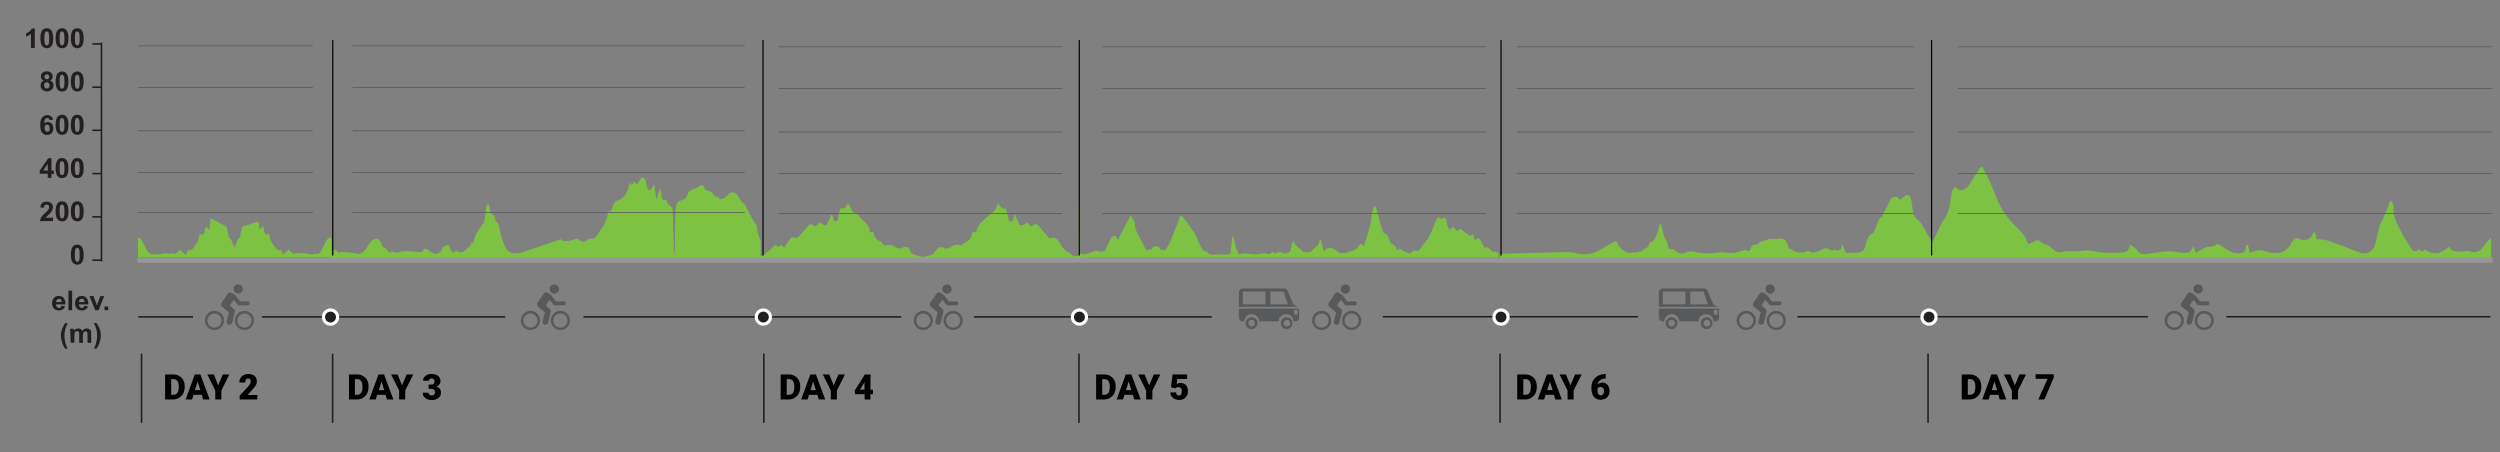 <?xml version="1.0" encoding="utf-8"?>
<!-- Generator: Adobe Illustrator 25.2.0, SVG Export Plug-In . SVG Version: 6.00 Build 0)  -->
<svg version="1.1" id="Layer_1" xmlns="http://www.w3.org/2000/svg" xmlns:xlink="http://www.w3.org/1999/xlink" x="0px" y="0px"
	 viewBox="0 0 1559.6 282" enable-background="new 0 0 1559.6 282" xml:space="preserve">
<rect x="0" y="0" width="1559.6" height="282" fill="#808080" stroke="none"/>
<g>
	<path fill="#7DC242" d="M1204.9,152.6c2.7-5.4,4.8-11.1,8.2-16.2c3.4-5.2,3.5-10.7,4.4-16.1c0.2-1.2,1.2-2.4,1.9-3.8
		c1.7,1.1,2.7,1.8,3.3,2.2c1.2-0.3,2.3-0.4,3-0.8c0.9-0.4,1.7-1.1,2.2-1.8c2.5-3.8,4.9-7.7,7.4-11.6c0.1-0.1,0.4-0.1,1.4-0.4
		c1.4,2.8,3,5.5,4.3,8.4c2.6,5.8,4.5,11.8,7.6,17.4c2.2,4.1,5.5,7.9,9,11.4c3,3,6,5.9,7.1,9.8c0.1,0.4,0.5,0.8,0.9,1.2
		c1.3-0.6,2.5-1.2,3.7-1.8c1.4-0.8,2.4-1.1,3.8,0.4c0.9,1,3,1.3,4.5,2.1c0.9,0.4,1.6,1.1,2.3,1.8c1.8,1.7,3.6,3.2,6.9,2.3
		c1.7-0.5,3.6-0.3,5.4-0.3c2.7,0.1,5.4-0.2,8.1-0.5c3.8-0.4,7.8,1.1,11.8,1.3c4,0.3,8,0.2,12-0.1c2.6-0.2,4.6-1.6,4.5-5.1
		c2,1.5,3.7,2.3,4.4,3.5c1.8,3.1,4.7,2.9,8,2.3c4-0.6,8-1.3,12-1.5c2.6-0.1,5.3,0.8,8,1c4.8,0.3,5.7-0.3,7.4-4.3
		c0.5,1.5,0.9,2.7,1.4,4.3c1.1-0.6,2.1-1.2,3.1-1.7c1.3-0.6,2.5-1.6,3.8-1.9c2.2-0.3,4.5,0,6.1-1.8c0.2-0.2,1.6,0.2,2.2,0.5
		c2.2,1.4,4.1,3,6.4,4.2c1.4,0.7,3.2,1,4.9,1c2.9,0.1,4.9-0.9,4.6-3.7c-0.1-0.4,0.3-1,0.5-1.4c0.3,0,0.6-0.1,0.9-0.1
		c0.4,1.5,0.8,3.1,1.2,4.8c0.5-0.1,1.1-0.1,1.5-0.3c3.1-1.8,6.2-1.4,9.4-0.1c1,0.4,2.3,0.6,3.4,0.6c1.9,0,4,0.2,5.6-0.4
		c1.8-0.7,3.3-2.2,4.6-3.5c0.8-0.8,1.3-1.9,1.8-2.9c1.4-2.5,2.9-3,5.8-1.5c2,1,5.9-0.5,6.7-2.5c0.3-0.8,0.6-1.6,1.7-2.3
		c0.5,1.7,1,3.5,1.5,5.2c0.2-0.3,0.3-0.5,0.5-0.8c2.5,0.4,5.1,0.5,7.4,1.4c6.1,2.1,12,4.5,17.9,6.8c5.3,2.1,8.5-0.1,10.2-4.3
		c1.4-3.5,1.5-7.4,2.7-11c1.1-3.3,2.9-6.5,4.3-9.7c0.6-1.2,0.9-2.5,1.4-3.8c0.3-0.9,0.5-1.8,0.8-2.8c0.4-0.1,0.7-0.1,1.1-0.2
		c0.5,1,1.4,2.1,1.3,3.1c-0.5,6.7,2.9,12.4,6.1,18.3c1.5,2.8,3.5,5.5,5.2,8.3c1.4,2.3,3,1.9,4.8,0.1c0.5,0.5,0.9,1,1.5,1.7
		c0.7-0.4,1.5-0.8,2.3-1.3c5.5,3.9,10.3,2.4,14.7-1.9c2.3,4.3,6.5,2.9,10.1,2.9c0.8,0,1.8-0.2,2.5,0.1c5.2,1.7,7.8-0.9,10.3-4.8
		c0.8-1.3,2.3-2.3,3.4-3.5c0,4.5,0,9,0,13.5c-116.4,0-232.9,0-349.3,0C1204.9,158.7,1204.9,155.6,1204.9,152.6z"/>
</g>
<g>
	<path fill="#7DC242" d="M673,128.2c0.2,0.6,0.6,1.3,0.6,1.9c0,8.9,0,17.7,0,26.6c0,1.9,1.1,2.4,4.2,1.7c2.1-0.5,4-1.2,5.8-2.1
		c0.7,0.2,1.4,0.5,2.2,0.6c1.9,0.3,3.4-0.1,3.9-1.3c1.1-2.3,2.2-4.7,3.4-7c0.2-0.4,0.4-0.7,0.9-1c0.4-0.3,1.1-0.5,1.6-0.5
		c0.4,0,0.7,0.5,0.9,0.9s0.2,0.8,0.3,1.3c0.2,0,0.4,0.1,0.7,0.1c2.5-4.8,5-9.7,7.5-14.5c0.3,0,0.5-0.1,0.8-0.1
		c0.7,1.3,1.6,2.5,2,3.8c0.5,1.6,0.2,3.4,0.9,5c1.3,3,3.1,6,4.6,9c0.6,1.2,1.1,2.4,1.7,3.5c0.9-0.2,1.9-0.3,3.4-0.5
		c0.4-0.8,0.9-2.3,4.3-1.9c0.4,0.7,0.8,1.4,1.1,2c1.1,0.1,2.1,0.2,3.1,0.4c0.8-1.3,2-2.9,2.7-4.4c1.7-3.7,3.1-7.5,4.6-11.3
		c0.7-1.8,1.3-3.7,1.9-5.5c0.4,0,0.8-0.1,1.2-0.1c0.8,0.9,1.7,1.8,2.4,2.8c1.7,2.4,3.4,4.8,5.1,7.3c0.2,0.3,0.5,0.6,0.6,0.9
		c1.2,2.5,2.4,5.1,3.5,7.6c0.7,1.5,1.1,3,4,3.7c0.3,0.1,0.6,0.2,0.7,0.4c0.9,1.9,3.3,1.4,5.6,1.3c1.7-0.1,3.3-0.1,5,0
		c1.9,0.1,3.3,0,3.4-1.3c0.3-2.6,0.6-5.2,1-7.9c0.1-0.7,0.2-1.3,0.3-2c0.2,0,0.5,0,0.7,0c0.2,1.2,0.5,2.4,0.7,3.7
		c0.2,1.2,0.4,2.5,0.8,3.7c0.4,1.2,1.1,2.4,1.7,3.8c3.1-1.2,5.6-0.6,8.3-0.2c1.7,0.2,3.7-0.1,5.6-0.3c0.8-0.1,1.8-0.4,2.4-0.3
		c3.2,0.9,3.2,0.9,4.6-1c0.5,0.4,0.9,0.8,1.4,1.2c0.9-0.3,1.7-0.7,2.7-0.9c0.5-0.1,1.3,0,1.8,0.2c0.9,0.2,2,0.8,2.4,0.7
		c1.2-0.4,2.6-0.9,2.9-1.6c0.7-1.3,0.6-2.6,0.9-4c0.2-0.9,0.5-1.8,1.2-2.8c-0.2,3.2,4.1,5.1,6.1,7.5c1.5,0,2.9,0,4.3,0
		c2.1-2.5,6.4-4.4,5.7-7.7c0.3,0,0.7,0.1,1,0.1c0.5,2.2,1,4.4,1.6,6.9c0.6-0.5,1-0.8,1.4-1.1c1.2-1,2.9-1.1,4.3-0.5
		c1.4,0.6,2.6,1.5,3.6,2.3c0.9,0.8,3.7,0.9,5.8,0.1c1.4-0.5,3-0.9,4.3-1.5c0.7-0.3,1.1-0.8,1.5-1.2s0.5-0.8,0.9-1.2
		c0.5-0.5,1-0.9,1.7-1.6c0.5,0.6,0.9,1,1.5,1.7c1.4-4.3,2.8-8.4,4-12.5s0.3-8.4,2.8-12.3c0.3,0,0.7,0,1,0c0.5,2.1,0.8,4.2,1.4,6.3
		c0.9,3.3,2,6.7,3.1,10c0.1,0.4,1.2,0.7,1.7,1c0.5,0.4,0.9,0.8,1.1,1.2c0.7,1.4,1.1,2.9,1.9,4.3c0.3,0.5,1.2,0.8,1.8,1.2
		c0.5,0.4,0.9,0.8,1.2,1.2c0.3,0.6,0.5,1.3,0.8,2.2c0.8-0.6,1.3-0.9,1.7-1.2c0.9,0.6,1.6,1.3,2.6,1.8s2.3,0.7,3.8,1.2
		c0.7-0.5,1.6-1.1,2.7-1.8c1.3,0.6,2.5,0.5,3.3-0.5c2.1-2.8,4.5-5.6,6.1-8.4c1.7-3.1,2.7-6.3,4-9.4c0.3-0.8,0.8-1.5,1.4-2.5
		c1,0.6,1.5,0.9,2.1,1.3c0.6-0.4,1.1-0.7,1.8-1.2c2.5,2.4,0.6,5.5,3.8,8c0.5-0.8,0.9-1.3,1.4-2.1c1,1,1.8,1.7,2.8,2.6
		c0.7-0.4,1.2-0.8,2-1.3c2.1,1.6,4.1,3.1,6.2,4.6c0.2-0.2,0.8-0.5,1.7-1.2c0.5,1.4,0.8,2.5,1.2,3.8c0.4-0.3,0.8-0.5,1-0.6
		c1.3-0.9,2-0.6,2.5,0.4c1,1.9,1.9,3.8,2.8,5.6c0.2-0.2,0.6-0.6,1.3-1.4c1.3,1.2,2.3,2.2,3.5,3.2c0.5,0,1.2-0.1,1.7-0.2
		c0.7,0.4,1.4,0.7,2,1.1c0,0.9,0,1.7,0,2.6c-87.4,0-174.8,0-262.1,0C673,149.9,673,139.1,673,128.2z"/>
</g>
<g>
	<path fill="#7DC242" d="M466.2,160.5c2.2-0.3,4.5-1.5,6.4-0.8c2.5,0.9,3.7-0.6,5.3-1.9c1.4-1.2,2.9-2.1,4.1-3.5s2.2-2,3.4-0.1
		c1.2-0.8,2.4-2.6,3.6,0.4c1.4-1.9,2.6-3.5,3.6-5.2c1-1.5,2-1.7,3.5-1.1c0.6,0.2,1.6-0.1,2.1-0.7c2.3-2.4,4.4-5.1,6.7-7.5
		c0.4-0.4,1.6-0.1,2.3,0.3c1.2,0.8,2.1,1.3,2.9-0.6c0.6-1.3,1.3-1.1,2.3-0.4c2.7,1.9,3.3,1.6,4.6-1.7c0.5-1.2,1-2.4,1.5-3.6
		c0.2,0,0.4,0,0.6,0c0.5,1.2,0.9,2.4,1.4,3.8c1.4,0.4,2.2-0.3,2.4-2.1c0.2-1.1,0.4-2.3,0.7-3.4c0.4-1.4,0.5-3.3,2.6-2.2
		c0.2,0.1,0.9-0.5,1.2-0.9c0.5-0.7,0.9-1.5,1.5-2.5c0.5,0.8,0.9,1.3,1.2,1.9c1.2,2.4,2.4,4.8,5.1,5.1c2.2,4,7.4,5.2,7.4,11.3
		c0.8-0.3,1.4-0.5,1.9-0.6c0.1,0.1,0.3,0.2,0.3,0.3c0.6,2.9,1.8,4.9,4.5,5.8c1,0.4,1.8,1.8,2.7,2.7c1.3-0.9,5.1-0.6,6.4,0.7
		c1.5,1.4,3,1.1,4.5,0.5c1.9-0.8,3.9-0.7,4.5,1.2c0.9,2.9,3.1,3.1,5,3.8c1.3,0.5,2.7,0.8,4.1,0.7c1.2,0,2.3-0.8,3.5-0.9
		c2.4-0.2,3.2-2.4,4.7-4.1c0.7-0.9,2.7-1.3,3.6-0.8c2.2,1.2,3.8,0.7,5.5-0.8c1.4-1.2,4.9-1.1,5.7-0.4c1.9-1.4,3.9-2.5,5.5-4
		c0.7-0.7,1.1-2,1.4-3.2c0.4-1.5,0.9-2.3,2.2-0.9c0.2-0.3,0.4-0.4,0.5-0.6c0.7-3.7,2.9-6,5.5-8.1c1.6-1.3,2.9-2.9,4.8-3.9
		c1.1-0.6,1.7-2.6,2.5-4c0.3-0.4,0.5-0.9,0.9-1.6c0.6,0.8,0.9,1.5,1.4,2.1c0.4,0.5,1.2,1.3,1.5,1.2c1.8-0.8,2.1,0.6,2.4,2
		c0.5,1.9,1,3.8,1.5,5.9c0.7,0,1.3,0,2,0c0.4-1.2,0.7-2.5,1.1-3.8c0.2-0.1,0.4-0.1,0.6-0.2c0.5,1.2,1,2.3,1.5,3.5
		c1.3,3.4,1.8,3.7,4.7,2c1.1-0.7,1.9-0.8,2.6,0.6c0.6,1.2,1.5,1.1,2.4,0.3c1.2-1.1,2.2-1,3.3,0.3c2,2.4,4.1,4.8,6.2,7.2
		c0.3,0.4,0.9,0.7,1.3,0.6c2.9-0.6,4.2-0.1,5.8,2.9c1.5,2.9,3.5,5.2,6.3,6.4c0.6,0.3,1,1,1.5,1.4c0.4,0.3,0.9,0.9,1.1,0.8
		c3.2-1.5,6.2,1.2,9.3,0.4c0,0.9,0,1.9,0,2.8c-71.1,0-142.2,0-213.3,0C466.2,162.3,466.2,161.4,466.2,160.5z"/>
</g>
<g>
	<path fill="#7DC242" d="M86.1,148.5c0.4,0.1,1,0,1.2,0.2c0.6,0.5,1.1,1.2,1.5,1.9c1,1.9,1.9,3.9,3,5.7c0.4,0.8,1.2,1.4,1.9,2
		c0.1,0.1,0.3,0.3,0.5,0.3c1.9,0,3.7,0.2,5.6,0c1.5-0.1,2.8-0.8,4.4-0.4c1,0.2,2.2,0,3.2-0.1c0.3,0,0.5,0,0.8,0
		c0.4,0.1,1,0.5,1.2,0.4c0.6-0.4,1.2-1,1.7-1.5c0.4-0.4,0.8-0.9,1.1-1.2c1.3,1.1,2.4,2.1,3.7,3.3c0.6-1.2,1-2.2,1.5-3.3
		c0.3,0.2,0.6,0.4,0.7,0.5c1.2-0.2,2.3-0.8,2.7-1.8c0.5-1.1,1.4-2,2.1-3c1.2-1.7,1.1-3.6,1.6-5.4c0-0.1,0.1-0.2,0.2-0.3
		c0.2,0.1,0.3,0.2,0.5,0.3c1.1,0.7,1.9,0.4,2.2-0.8c0.2-0.9,0.4-1.9,0.6-2.8c0.1-0.4,0.3-0.7,0.6-1.3c0.7,0.8,1.2,1.4,1.7,2.1
		c0.1,0,0.2,0,0.3,0c0.2-1.3,0.3-2.6,0.5-3.9c0.1-0.8,0.2-1.5,0.2-2.3c0.1-0.7,0.4-0.8,1-0.5c2.8,1.5,5.7,3,8.5,4.6
		c0.5,0.3,0.8,1,0.9,1.5c0.5,2,0.8,3.9,1.3,5.9c0.1-0.1,0.2-0.1,0.3-0.2c0.3,0.4,0.7,0.8,0.9,1.2c0.7,1.6,1.4,3.2,2.3,4.9
		c0.2-0.7,0.4-1.5,0.6-2.2c0.4-1.2,0.9-2.3,1.5-3.4c0.1-0.2,0.6-0.3,1-0.4c0.1-0.8,0.3-1.8,0.5-2.7c0.2-1.2,0.5-2.4,0.8-3.6
		c0.1-0.4,0.7-0.9,1.1-1.1c2.7-0.9,5.5-1.7,8.2-2.6c0.9-0.3,1.2,0,1.3,0.9c0.1,1.2,0.3,2.3,0.4,3.5c0.1,0,0.2,0,0.3,0.1
		c0.5-0.6,1-1.2,1.5-1.8c0.1,0,0.3,0,0.4,0c0.4,1.6,0.8,3.2,1.3,5c0.8-0.1,1.6-0.2,2.5-0.3c0.1,0.7,0.3,1.6,0.5,2.5
		c0.2,1,0.5,1.8,1.1,2.7c0.7,1.3,1.7,2.4,2.5,3.6c0.3,0.5,0.6,1.4,1.6,1c0.1,0,0.3,0.4,0.5,0.6c0.3-0.2,0.6-0.4,0.9-0.7
		c0.5,1,1,2,1.5,3.3c1.3-1.1,2.4-2.1,3.7-3.2c0.3,0.3,0.7,0.8,1.2,1.3c0.4,0.4,0.9,0.8,1.3,1.2c0.6,0.6,1-0.1,1.5-0.2
		c0.8-0.1,1.7-0.2,2.5-0.1c1.9,0.2,3.9-0.1,5.8,0.5c1.2,0.4,2.6,0.7,3.8-0.1c0.1-0.1,0.4-0.1,0.5-0.1c1.9,0.8,2.8-0.6,3.5-1.8
		c1.1-1.9,2-3.9,3.1-5.8c0.4-0.8,1-1.5,1.6-2.1c0.7-0.7,1.4-0.5,1.7,0.4c0.2,0.5,0.2,1,0.2,1.5c0,3.3,0,6.7,0,10
		c-40.3,0-80.5,0-120.8,0C86.1,156.7,86.1,152.6,86.1,148.5z"/>
</g>
<g>
	<path fill="#7DC242" d="M1207,155.7v5.1c-0.2,0.1-0.6,0.4-0.9,0.4c-4.8,0-9.6,0-14.4,0h-0.2c-0.2-0.1-0.4-0.4-0.6-0.4
		c-3.6,0-7.1,0-10.7,0c-0.2,0-0.4,0.2-0.6,0.4h-0.2c-0.2-0.1-0.4-0.4-0.6-0.4c-3.6,0-7.1,0-10.7,0c-0.2,0-0.4,0.2-0.6,0.4h-0.2
		c-0.2-0.1-0.6-0.4-0.9-0.4c-3.5,0-7,0-10.3,0c-0.2,0-0.6,0.2-0.9,0.4h-0.2c-0.2-0.1-0.4-0.4-0.6-0.4c-3.6,0-7.1,0-10.7,0
		c-0.2,0-0.4,0.2-0.6,0.4h-0.2c-0.2-0.1-0.4-0.4-0.6-0.4c-3.6,0-7.1,0-10.7,0c-0.2,0-0.4,0.2-0.6,0.4h-0.2c-0.4-0.1-0.6-0.4-1-0.4
		c-3.5,0-7,0-10.3,0c-0.2,0-0.6,0.2-0.9,0.4h-0.2c-0.2-0.1-0.4-0.4-0.6-0.4c-3.6,0-7.1,0-10.7,0c-0.2,0-0.4,0.2-0.6,0.4h-0.2
		c-0.2-0.1-0.4-0.4-0.6-0.4c-3.6,0-7.1,0-10.7,0c-0.2,0-0.4,0.2-0.6,0.4h-0.2c-0.2-0.1-0.5-0.4-0.9-0.4c-3.6,0-7.2,0-10.8,0
		c-0.2,0-0.5,0.2-0.6,0.4h-0.2c-0.2-0.1-0.4-0.4-0.6-0.4c-3.6,0-7.1,0-10.7,0c-0.2,0-0.4,0.2-0.6,0.4h-0.2c-0.2-0.1-0.5-0.4-0.6-0.4
		c-3.6,0-7.1,0-10.7,0c-0.2,0-0.4,0.2-0.6,0.4h-0.2c-0.4-0.1-0.6-0.4-1-0.4c-3.5,0-7,0-10.6,0c-0.2,0-0.5,0.2-0.7,0.4h-0.7
		c-0.2-0.1-0.4-0.4-0.6-0.4c-3.6,0-7.1,0-10.7,0c-0.2,0-0.4,0.2-0.6,0.4h-0.2c-0.2-0.1-0.5-0.4-0.6-0.4c-3.6,0-7.2,0-10.8,0
		c-0.2,0-0.5,0.2-0.9,0.4h-0.2c-0.2-0.1-0.4-0.4-0.6-0.4c-3.6,0-7.1,0-10.7,0c-0.2,0-0.5,0.2-0.6,0.4h-0.2c-0.2-0.1-0.4-0.4-0.6-0.4
		c-3.6,0-7.1,0-10.7,0c-0.2,0-0.4,0.2-0.6,0.4h-0.2c-0.2-0.1-0.5-0.4-0.7-0.4c-3.6,0-7.1,0-10.7,0c-0.2,0-0.5,0.2-0.7,0.4h-0.2
		c-0.2-0.1-0.4-0.4-0.6-0.4c-3.6,0-7.1,0-10.7,0c-0.2,0-0.4,0.2-0.6,0.4h-0.2c-0.2-0.1-0.4-0.4-0.6-0.4c-3.6,0-7.1,0-10.7,0
		c-0.2,0-0.4,0.2-0.6,0.4h-0.2c-0.2-0.1-0.5-0.4-0.7-0.4c-3.6,0-7.1,0-10.7,0c-0.2,0-0.5,0.2-0.7,0.4h-0.2c-0.4-0.1-0.7-0.4-1.1-0.4
		c-3.4,0-6.7,0-10.1,0V158c0.9,0.1,1.7,0.2,2.7,0.2c1.5,0,3-0.1,4.5-0.1c7.2-0.2,14.4-0.3,21.6-0.5c5-0.1,9.9-0.4,14.9-0.3
		c1.9,0,3.9,0.9,5.7,1.1c2.2,0.2,4.4,0.4,6.6,0c5.5-0.9,10.3-5.2,15.5-7.7c1-0.5,1.5-0.5,1.9,1.2c0.2,1,1,1.9,1.6,2.5
		c0.9,0.9,1.9,1.7,2.9,2.4c0.5,0.4,1.1,0.8,1.6,0.8c2,0.1,4,0.1,6-0.2c0.7-0.1,1.4-0.9,2.2-0.2c0.1,0.1,0.5,0,0.6-0.2
		c1-2,2.6-1.6,3.9-3c0.2-0.3,0.6-0.6,0.7-1c0.5-1.5,1-2,2.2-2.3c1-0.3,2-2.6,2.7-4.3c0.6-1.4,0.9-3.2,1.4-4.8
		c0.1-0.6,0.4-1.2,0.9-2.5c0.5,1.6,1,2.5,1.2,3.6c0.6,2.9,1.1,5.7,2.7,7.8c0.5,0.6,0.6,1.9,0.9,3c0.5,2.1,0.9,2.2,2.2,1.8
		c0.6-0.2,1.4,0.4,2,0.9c2.2,1.9,4.4,2.5,7,1.3c2.5-1.2,5.2-0.5,8,0.1c2.2,0.5,4.6,0.5,6.8,0.5c2.5-0.1,5.1-0.7,7.6-0.7
		c2.4,0,4.7,0.7,7.1,0.4s4.8-1.3,7.2-1.9c0.4-0.1,0.7,0,1.1,0.3c0.9,0.8,2,0.5,2.5-1c0.6-1.9,1.5-2.7,2.9-2.5c1,0.1,1.6-0.4,2.5-1.3
		c1-1.1,2.5-1,3.9-1.5c0.9-0.3,1.6-0.6,2.5-0.9c0.2-0.1,0.6-0.3,0.9-0.2c1.9,0.7,3.6,0,5.5,0c1.4,0,3,0.2,4.1,2.1
		c0.5,0.9,0.9,2,1.2,3.1c0.5,1.4,1,2,1.9,1c0.5,1.3,1.2,1.5,2.1,1.9c1.7,0.8,3.5,0.5,5.2,0.6c0.7,0,1.4-0.4,2.1-0.6
		c0.5-0.1,1.1-0.6,1.5-0.3c1.2,0.9,2.4,1.2,3.7,0.8c1.1-0.4,2.4-0.6,3.5-1.2c1.7-0.9,3.4-2.1,5.3-0.7c1.1,0.8,2.4,1.2,3.7,0.3
		c0.4-0.3,1,0.4,1.7,0.7c1.1-0.6,3-0.3,2.7-4.1c0.1,0.1,0.2,0.1,0.4,0.2c0.5,1.3,1.1,2.5,1.5,3.8s0.9,2,1.7,1.4
		c0.1-0.1,0.4-0.1,0.6-0.1c1.6,0,3.2,0.1,4.8,0c1.1-0.1,2.2-0.2,3.4-0.7c1.4-0.6,2-2.3,2.6-4.5c0.6-2.8,1.7-5.4,3.6-6.8
		c0.2-0.2,0.7,0,1,0c1.4-3.4,2.7-6.7,4.1-10.2c0.9,0.6,1.2,0.1,1.7-1.1c1.2-2.8,2.9-5.1,4-8c1.1-2.7,2.2-4,4.5-3.5
		c1,0.2,1.1-0.2,2.2,1.9c1.4-1,2.7-2,4.1-3.1c0.7-0.6,2.6,0.6,2.9,2c0.5,2.6,0.9,5.2,1.2,7.8c0.4,2.3,1.1,4.2,2.5,5.2
		c2.6,1.8,4.2,4.9,6,8.3c0.7,1.6,1.9,2.9,2.9,4.4C1204.1,151.4,1205.6,153.5,1207,155.7z"/>
</g>
<g>
	<path fill="#7DC242" d="M206.9,156.9c1.3-1,2.6-1.5,3.9,0.4c0.6,0.8,1.5-0.1,2.3,0c3,0.2,6.1,0,9.1,0.9s5.3-1.3,7.5-5.1
		c1.1-1.8,2.5-3.4,3.8-3.9c1.7-0.6,3.4-0.3,4.6,3.4c0.4,1.3,1.5,1.7,2.3,2.4c0.2,0.2,0.6-0.2,0.7,0.1c0.9,2,2,3.3,3.3,1.6
		c2.7,1.8,5.3,0.2,7.8,0c2.9-0.2,5.9,0.3,8.8,0.5c1.2,0.1,2.7,1,3.4-2.1c1.2,0.4,2.5,0.4,3.5,1.4c2.2,2,4.3,2.4,6.5,0.9
		c0.4-0.3,0.7-1,1.1-1.7c1.2-2.5,2.7-2.5,4.2-2.8c0.2,0,0.4,0.5,0.6,0.9c1.7,4.4,2.3,4.7,4.2,2.4c2,1.4,3.7,1.9,5.6,0
		c0.8-0.9,1.8-1.4,2.6-2.2c0.3-0.3,0.7-0.4,0.8-0.9c0.4-0.9,0.5-2.6,1.4-1.6c0.1,0.1,0.3-0.3,0.4-0.6c1.3-5.4,3.9-8.1,6.2-11.6
		c0.6-1,1-2.7,1.2-4.2c0.3-1.9,0.4-4.1,0.7-6.1c0.1-0.8,0.6-1.6,0.9-1.8c0.2-0.1,0.7,0.8,0.9,1.4c0.2,0.8,0.3,1.9,0.6,2.7
		c0.3,1,0.9,2.8,1.2,2.7c1.4-0.6,1.7,1.8,2.2,3.6c0.1,0.4,0.3,0.8,0.5,0.9c1.4,0.5,1.8,3.1,2.2,5.5c0.3,1.7,0.8,3.2,1.3,4.7
		c0.6,1.9,1.2,4,2,5.3c1.2,2.2,2.8,3.7,4.5,3.9c4.1,0.7,8.1-1.1,12-2.5c6.1-2,12.1-4.2,18.2-6.1c0.5-0.2,1,0.8,1.3,1
		c0.8,0,1.5,0,2.3,0c0.6,0,1.2,0.1,1.8,0c1.5-0.4,3.2-1,4.7-1.4c0.3-0.1,0.7,0.4,1,0.6c1.8,1.4,3.6,2,5.5,0c0.7-0.8,1.7-0.6,2.5-0.7
		c0.3-0.1,0.8,0.6,1.1,0.3c1.1-1,2.4-1.9,3.3-3.6c0.8-1.7,1.8-2.7,2.7-3.9c1.2-1.4,2-4.3,2.8-6.8c0.2-0.8,0.3-2,0.5-3.2
		c1,1.1,1.8,0.4,2.3-1.3c0.1-0.2,0.2-0.4,0.2-0.6c0.9-3.6,2.5-4.4,4.3-5c2.8-0.8,5-3.8,6.3-9.3c0.2-0.6,0.2-1.1,0.5-2
		c1,3.4,1.9,1.8,2.5-0.5c1.9,2.6,1.9,2.6,3.5-0.4c1.8-3.1,3.6-2,4.3,2.5c0.6,3.8,2,4.7,3.4,2.3c0.4-0.7,0.7-1.4,1.3-2.4
		c0.5,3.1,0.9,6,1.5,9.6c0.9-2.8,1.7-4.8,2.5-7.2c0.3,1.8,0.6,3.2,0.7,4.8c0.2,2.5,0.9,3.3,2.1,2.5c0.3-0.2,0.9,0.1,1.1,0.6
		c0.7,3.2,2.3,2.9,3.7,4.7c0.3,9,0.6,18.4,0.9,27.8c0.2,0,0.2,0,0.4,0c0.1-3.4,0.2-6.9,0.2-10.3c0.1-5.3,0.2-10.6,0.3-15.9
		c0.1-3.1,0.9-5.4,2.3-6c1.2-0.5,2.4-0.7,3.5-1.5c0.7-0.5,1.3-1.6,1.8-2.9c1-2.8,2.5-2.5,3.8-3.2c0.7-0.4,1.5-0.4,2.3-0.8
		c0.4-0.2,0.8-0.9,1.2-1.1c1.2-0.5,2.3-1.3,3.3,1.6c0.4,1.4,1.9,1.2,2.9,1.7c0.5,0.3,1.2,0.2,1.7,0.8c0.9,1.3,1.9,2.9,3.2,2.6
		c0.2-0.1,0.6,0.5,0.9,0.8s0.6,0.8,0.9,0.8c1.9,0,3.7-1.3,5.3-3.2c1.4-1.6,4-1.5,5.3,0.4c1.4,2.1,2.8,4.8,4.5,5.6
		c0.4,0.2,0.8,1.5,1.2,2.2c1.2,2.3,2.5,4.7,3.7,6.9c0.9,1.6,2,3,2.9,4.6c0.2,0.2,0.2,0.8,0.2,1.3c0.1,3.5,1.2,5.7,2.2,8.3
		c0,3.5,0,7,0,10.5c-89.5,0-179.2,0-268.7,0C206.9,159.9,206.9,158.4,206.9,156.9z"/>
</g>
<path fill="none" stroke="#FFFFFF" stroke-width="0.75" stroke-miterlimit="10" d="M296.7,159.4"/>
<line fill="none" stroke="#000000" stroke-width="0.75" stroke-miterlimit="10" x1="673.3" y1="25" x2="673.3" y2="159.4"/>
<line fill="none" stroke="#000000" stroke-width="0.75" stroke-miterlimit="10" x1="936.4" y1="25" x2="936.4" y2="159.4"/>
<line fill="none" stroke="#000000" stroke-width="0.75" stroke-miterlimit="10" x1="476" y1="25" x2="476" y2="159.4"/>
<line fill="none" stroke="#000000" stroke-width="0.75" stroke-miterlimit="10" x1="207.6" y1="25" x2="207.6" y2="159.4"/>
<path fill="#7DC242" d="M643.2,142.7c0.1-0.5,0.3,0.2,0.2,0.5C643.4,143.7,643.2,143.1,643.2,142.7z"/>
<g id="XMLID_18_">
	<g>
		<g>
			<g>
				<path fill="#58595B" d="M345.8,177.4c1.6,0,2.9,1.3,2.9,2.9c0,1.6-1.3,2.9-2.9,2.9s-2.9-1.3-2.9-2.9S344.2,177.4,345.8,177.4z"
					/>
			</g>
			<g>
				<path fill="#58595B" d="M351.7,188c0.6,0,1.1,0.5,1.1,1.2v0.1c0,0.6-0.5,1.2-1.1,1.2h-5.4c-0.1,0-0.1,0-0.2,0H346l0,0h-0.1
					c-0.2-0.1-0.5-0.2-0.6-0.4l-2.4-3.1l-2.5,3.6l2.4,2c0.1,0.1,0.1,0.1,0.2,0.2l0,0c0.4,0.3,0.6,0.8,0.6,1.4c0,0.2,0,0.3-0.1,0.5
					l-1.5,6.4c-0.2,1-1.2,1.7-2.2,1.5c-0.8-0.2-1.3-1-1.3-1.8c0-0.2,0-0.3,0.1-0.5l1.3-5.5l-4.2-3.4c-0.7-0.6-0.9-1.7-0.4-2.4
					c0-0.1,0.1-0.2,0.2-0.4l3.9-5.6c0.5-0.7,1.5-0.9,2.2-0.4l1.7,1.2c0.1,0,0.1,0.1,0.2,0.1c0.2,0.1,0.3,0.2,0.4,0.3l3.1,3.9
					L351.7,188L351.7,188L351.7,188L351.7,188z"/>
			</g>
		</g>
		<g>
			<g>
				<path fill="#58595B" d="M349.6,205.9c-3.3,0-6-2.7-6-6s2.7-6,6-6s6,2.7,6,6S352.9,205.9,349.6,205.9z M349.6,195.6
					c-2.4,0-4.4,2-4.4,4.4s2,4.4,4.4,4.4s4.4-2,4.4-4.4C354,197.5,352,195.6,349.6,195.6z"/>
			</g>
			<g>
				<path fill="#58595B" d="M330.9,205.9c-3.3,0-6-2.7-6-6s2.7-6,6-6s6,2.7,6,6S334.2,205.9,330.9,205.9z M330.9,195.6
					c-2.4,0-4.4,2-4.4,4.4s2,4.4,4.4,4.4s4.4-2,4.4-4.4C335.3,197.5,333.3,195.6,330.9,195.6z"/>
			</g>
		</g>
	</g>
</g>
<g id="XMLID_16_">
	<g>
		<g>
			<g>
				<path fill="#58595B" d="M148.6,177.4c1.6,0,2.9,1.3,2.9,2.9c0,1.6-1.3,2.9-2.9,2.9c-1.6,0-2.9-1.3-2.9-2.9
					C145.7,178.7,147,177.4,148.6,177.4z"/>
			</g>
			<g>
				<path fill="#58595B" d="M154.6,188c0.6,0,1.1,0.5,1.1,1.2v0.1c0,0.6-0.5,1.2-1.1,1.2h-5.4c-0.1,0-0.1,0-0.2,0h-0.1l0,0h-0.1
					c-0.2-0.1-0.5-0.2-0.6-0.4l-2.4-3.1l-2.5,3.6l2.4,2c0.1,0.1,0.1,0.1,0.2,0.2l0,0c0.4,0.3,0.6,0.8,0.6,1.4c0,0.2,0,0.3-0.1,0.5
					l-1.5,6.4c-0.2,1-1.2,1.7-2.2,1.5c-0.8-0.2-1.3-1-1.3-1.8c0-0.2,0-0.3,0.1-0.5l1.3-5.5l-4.2-3.4c-0.7-0.6-0.9-1.7-0.4-2.4
					c0-0.1,0.1-0.2,0.2-0.4l3.9-5.6c0.5-0.7,1.5-0.9,2.2-0.4l1.7,1.2c0.1,0,0.1,0.1,0.2,0.1c0.2,0.1,0.3,0.2,0.4,0.3l3.1,3.9
					L154.6,188L154.6,188L154.6,188z"/>
			</g>
		</g>
		<g>
			<g>
				<path fill="#58595B" d="M152.5,205.9c-3.3,0-6-2.7-6-6s2.7-6,6-6s6,2.7,6,6C158.4,203.2,155.8,205.9,152.5,205.9z M152.5,195.6
					c-2.4,0-4.4,2-4.4,4.4s2,4.4,4.4,4.4s4.4-2,4.4-4.4C156.8,197.5,154.9,195.6,152.5,195.6z"/>
			</g>
			<g>
				<path fill="#58595B" d="M133.8,205.9c-3.3,0-6-2.7-6-6s2.7-6,6-6s6,2.7,6,6S137.1,205.9,133.8,205.9z M133.8,195.6
					c-2.4,0-4.4,2-4.4,4.4s2,4.4,4.4,4.4s4.4-2,4.4-4.4C138.2,197.5,136.2,195.6,133.8,195.6z"/>
			</g>
		</g>
	</g>
</g>
<g id="XMLID_5_">
	<g>
		<g>
			<g>
				<path fill="#58595B" d="M590.8,177.4c1.6,0,2.9,1.3,2.9,2.9c0,1.6-1.3,2.9-2.9,2.9c-1.6,0-2.9-1.3-2.9-2.9
					C587.9,178.7,589.2,177.4,590.8,177.4z"/>
			</g>
			<g>
				<path fill="#58595B" d="M596.7,188c0.6,0,1.1,0.5,1.1,1.2v0.1c0,0.6-0.5,1.2-1.1,1.2h-5.4c-0.1,0-0.1,0-0.2,0H591l0,0h-0.1
					c-0.2-0.1-0.5-0.2-0.6-0.4l-2.4-3.1l-2.5,3.6l2.4,2c0.1,0.1,0.1,0.1,0.2,0.2l0,0c0.4,0.3,0.6,0.8,0.6,1.4c0,0.2,0,0.3-0.1,0.5
					l-1.5,6.4c-0.2,1-1.2,1.7-2.2,1.5c-0.8-0.2-1.3-1-1.3-1.8c0-0.2,0-0.3,0.1-0.5l1.3-5.5l-4.2-3.4c-0.7-0.6-0.9-1.7-0.4-2.4
					c0-0.1,0.1-0.2,0.2-0.4l3.9-5.6c0.5-0.7,1.5-0.9,2.2-0.4l1.7,1.2c0.1,0,0.1,0.1,0.2,0.1c0.2,0.1,0.3,0.2,0.4,0.3l3.1,3.9
					L596.7,188L596.7,188L596.7,188L596.7,188z"/>
			</g>
		</g>
		<g>
			<g>
				<path fill="#58595B" d="M594.6,205.9c-3.3,0-6-2.7-6-6s2.7-6,6-6s6,2.7,6,6S597.9,205.9,594.6,205.9z M594.6,195.6
					c-2.4,0-4.4,2-4.4,4.4s2,4.4,4.4,4.4s4.4-2,4.4-4.4C599,197.5,597,195.6,594.6,195.6z"/>
			</g>
			<g>
				<path fill="#58595B" d="M576,205.9c-3.3,0-6-2.7-6-6s2.7-6,6-6s6,2.7,6,6C581.9,203.2,579.3,205.9,576,205.9z M576,195.6
					c-2.4,0-4.4,2-4.4,4.4s2,4.4,4.4,4.4s4.4-2,4.4-4.4C580.3,197.5,578.4,195.6,576,195.6z"/>
			</g>
		</g>
	</g>
</g>
<g id="XMLID_4_">
	<g>
		<g>
			<g>
				<path fill="#58595B" d="M839.3,177.4c1.6,0,2.9,1.3,2.9,2.9c0,1.6-1.3,2.9-2.9,2.9s-2.9-1.3-2.9-2.9S837.7,177.4,839.3,177.4z"
					/>
			</g>
			<g>
				<path fill="#58595B" d="M845.3,188c0.6,0,1.1,0.5,1.1,1.2v0.1c0,0.6-0.5,1.2-1.1,1.2h-5.4c-0.1,0-0.1,0-0.2,0h-0.1l0,0h-0.1
					c-0.2-0.1-0.5-0.2-0.6-0.4l-2.4-3.1l-2.5,3.6l2.4,2c0.1,0.1,0.1,0.1,0.2,0.2l0,0c0.4,0.3,0.6,0.8,0.6,1.4c0,0.2,0,0.3-0.1,0.5
					l-1.5,6.4c-0.2,1-1.2,1.7-2.2,1.5c-0.8-0.2-1.3-1-1.3-1.8c0-0.2,0-0.3,0.1-0.5l1.3-5.5l-4.2-3.4c-0.7-0.6-0.9-1.7-0.4-2.4
					c0-0.1,0.1-0.2,0.2-0.4l3.9-5.6c0.5-0.7,1.5-0.9,2.2-0.4l1.7,1.2c0.1,0,0.1,0.1,0.2,0.1c0.2,0.1,0.3,0.2,0.4,0.3l3.1,3.9
					L845.3,188L845.3,188L845.3,188L845.3,188z"/>
			</g>
		</g>
		<g>
			<g>
				<path fill="#58595B" d="M843.2,205.9c-3.3,0-6-2.7-6-6s2.7-6,6-6s6,2.7,6,6C849.1,203.2,846.5,205.9,843.2,205.9z M843.2,195.6
					c-2.4,0-4.4,2-4.4,4.4s2,4.4,4.4,4.4s4.4-2,4.4-4.4C847.5,197.5,845.6,195.6,843.2,195.6z"/>
			</g>
			<g>
				<path fill="#58595B" d="M824.5,205.9c-3.3,0-6-2.7-6-6s2.7-6,6-6s6,2.7,6,6S827.8,205.9,824.5,205.9z M824.5,195.6
					c-2.4,0-4.4,2-4.4,4.4s2,4.4,4.4,4.4s4.4-2,4.4-4.4C828.9,197.5,826.9,195.6,824.5,195.6z"/>
			</g>
		</g>
	</g>
</g>
<g id="XMLID_2_">
	<g>
		<g>
			<g>
				<path fill="#58595B" d="M1104.3,177.4c1.6,0,2.9,1.3,2.9,2.9c0,1.6-1.3,2.9-2.9,2.9s-2.9-1.3-2.9-2.9
					C1101.3,178.7,1102.6,177.4,1104.3,177.4z"/>
			</g>
			<g>
				<path fill="#58595B" d="M1110.2,188c0.6,0,1.1,0.5,1.1,1.2v0.1c0,0.6-0.5,1.2-1.1,1.2h-5.4c-0.1,0-0.1,0-0.2,0h-0.1l0,0h-0.1
					c-0.2-0.1-0.5-0.2-0.6-0.4l-2.4-3.1l-2.5,3.6l2.4,2c0.1,0.1,0.1,0.1,0.2,0.2l0,0c0.4,0.3,0.6,0.8,0.6,1.4c0,0.2,0,0.3-0.1,0.5
					l-1.5,6.4c-0.2,1-1.2,1.7-2.2,1.5c-0.8-0.2-1.3-1-1.3-1.8c0-0.2,0-0.3,0.1-0.5l1.3-5.5l-4.2-3.4c-0.7-0.6-0.9-1.7-0.4-2.4
					c0-0.1,0.1-0.2,0.2-0.4l3.9-5.6c0.5-0.7,1.5-0.9,2.2-0.4l1.7,1.2c0.1,0,0.1,0.1,0.2,0.1c0.2,0.1,0.3,0.2,0.4,0.3l3.1,3.9
					L1110.2,188L1110.2,188L1110.2,188L1110.2,188z"/>
			</g>
		</g>
		<g>
			<g>
				<path fill="#58595B" d="M1108.1,205.9c-3.3,0-6-2.7-6-6s2.7-6,6-6s6,2.7,6,6S1111.4,205.9,1108.1,205.9z M1108.1,195.6
					c-2.4,0-4.4,2-4.4,4.4s2,4.4,4.4,4.4s4.4-2,4.4-4.4C1112.5,197.5,1110.5,195.6,1108.1,195.6z"/>
			</g>
			<g>
				<path fill="#58595B" d="M1089.4,205.9c-3.3,0-6-2.7-6-6s2.7-6,6-6s6,2.7,6,6S1092.7,205.9,1089.4,205.9z M1089.4,195.6
					c-2.4,0-4.4,2-4.4,4.4s2,4.4,4.4,4.4s4.4-2,4.4-4.4C1093.8,197.5,1091.8,195.6,1089.4,195.6z"/>
			</g>
		</g>
	</g>
</g>
<g id="XMLID_1_">
	<g>
		<g>
			<g>
				<path fill="#58595B" d="M1371.3,177.4c1.6,0,2.9,1.3,2.9,2.9c0,1.6-1.3,2.9-2.9,2.9s-2.9-1.3-2.9-2.9
					C1368.3,178.7,1369.6,177.4,1371.3,177.4z"/>
			</g>
			<g>
				<path fill="#58595B" d="M1377.2,188c0.6,0,1.1,0.5,1.1,1.2v0.1c0,0.6-0.5,1.2-1.1,1.2h-5.4c-0.1,0-0.1,0-0.2,0h-0.1l0,0h-0.1
					c-0.2-0.1-0.5-0.2-0.6-0.4l-2.4-3.1l-2.5,3.6l2.4,2c0.1,0.1,0.1,0.1,0.2,0.2l0,0c0.4,0.3,0.6,0.8,0.6,1.4c0,0.2,0,0.3-0.1,0.5
					l-1.5,6.4c-0.2,1-1.2,1.7-2.2,1.5c-0.8-0.2-1.3-1-1.3-1.8c0-0.2,0-0.3,0.1-0.5l1.3-5.5l-4.2-3.4c-0.7-0.6-0.9-1.7-0.4-2.4
					c0-0.1,0.1-0.2,0.2-0.4l3.9-5.6c0.5-0.7,1.5-0.9,2.2-0.4l1.7,1.2c0.1,0,0.1,0.1,0.2,0.1c0.2,0.1,0.3,0.2,0.4,0.3l3.1,3.9
					L1377.2,188L1377.2,188L1377.2,188L1377.2,188z"/>
			</g>
		</g>
		<g>
			<g>
				<path fill="#58595B" d="M1375.1,205.9c-3.3,0-6-2.7-6-6s2.7-6,6-6s6,2.7,6,6S1378.4,205.9,1375.1,205.9z M1375.1,195.6
					c-2.4,0-4.4,2-4.4,4.4s2,4.4,4.4,4.4s4.4-2,4.4-4.4C1379.5,197.5,1377.5,195.6,1375.1,195.6z"/>
			</g>
			<g>
				<path fill="#58595B" d="M1356.4,205.9c-3.3,0-6-2.7-6-6s2.7-6,6-6s6,2.7,6,6S1359.7,205.9,1356.4,205.9z M1356.4,195.6
					c-2.4,0-4.4,2-4.4,4.4s2,4.4,4.4,4.4s4.4-2,4.4-4.4C1360.8,197.5,1358.8,195.6,1356.4,195.6z"/>
			</g>
		</g>
	</g>
</g>
<path fill="none" stroke="#FFFFFF" stroke-width="0.75" stroke-miterlimit="10" d="M292.7,158.3"/>
<path fill="none" stroke="#FFFFFF" stroke-width="0.75" stroke-miterlimit="10" d="M295.3,161.1"/>
<path fill="none" stroke="#FFFFFF" stroke-width="0.75" stroke-miterlimit="10" d="M294.2,163.3"/>
<line fill="none" stroke="#231F20" stroke-miterlimit="10" x1="86.3" y1="197.7" x2="120.4" y2="197.7"/>
<line fill="none" stroke="#231F20" stroke-miterlimit="10" x1="364" y1="197.7" x2="562.2" y2="197.7"/>
<line fill="none" stroke="#58595B" stroke-width="0.5" stroke-miterlimit="10" x1="86.3" y1="28.6" x2="195.2" y2="28.6"/>
<line fill="none" stroke="#58595B" stroke-width="0.5" stroke-miterlimit="10" x1="86.3" y1="54.6" x2="195.2" y2="54.6"/>
<line fill="none" stroke="#58595B" stroke-width="0.5" stroke-miterlimit="10" x1="86.3" y1="81.6" x2="195.2" y2="81.6"/>
<line fill="none" stroke="#58595B" stroke-width="0.5" stroke-miterlimit="10" x1="86.3" y1="107.6" x2="195.2" y2="107.6"/>
<line fill="none" stroke="#58595B" stroke-width="0.5" stroke-miterlimit="10" x1="86.3" y1="132.6" x2="195.2" y2="132.6"/>
<line fill="none" stroke="#58595B" stroke-width="0.5" stroke-miterlimit="10" x1="464.6" y1="28.6" x2="220" y2="28.6"/>
<line fill="none" stroke="#58595B" stroke-width="0.5" stroke-miterlimit="10" x1="464.6" y1="54.6" x2="220" y2="54.6"/>
<line fill="none" stroke="#58595B" stroke-width="0.5" stroke-miterlimit="10" x1="464.6" y1="81.6" x2="220" y2="81.6"/>
<line fill="none" stroke="#58595B" stroke-width="0.5" stroke-miterlimit="10" x1="464.6" y1="107.6" x2="220" y2="107.6"/>
<line fill="none" stroke="#58595B" stroke-width="0.5" stroke-miterlimit="10" x1="464.6" y1="132.6" x2="220" y2="132.6"/>
<line fill="none" stroke="#231F20" stroke-miterlimit="10" x1="756" y1="197.7" x2="607.6" y2="197.7"/>
<circle fill="#231F20" stroke="#FFFFFF" stroke-width="2" stroke-miterlimit="10" cx="673.4" cy="197.8" r="4.4"/>
<line fill="none" stroke="#58595B" stroke-width="0.5" stroke-miterlimit="10" x1="1194.2" y1="29.2" x2="946.3" y2="29.2"/>
<line fill="none" stroke="#58595B" stroke-width="0.5" stroke-miterlimit="10" x1="1194.2" y1="55.2" x2="946.3" y2="55.2"/>
<line fill="none" stroke="#58595B" stroke-width="0.5" stroke-miterlimit="10" x1="1194.2" y1="82.3" x2="946.3" y2="82.3"/>
<line fill="none" stroke="#58595B" stroke-width="0.5" stroke-miterlimit="10" x1="1194.2" y1="108.3" x2="946.3" y2="108.3"/>
<line fill="none" stroke="#58595B" stroke-width="0.5" stroke-miterlimit="10" x1="1194.2" y1="133.2" x2="946.3" y2="133.2"/>
<line fill="none" stroke="#000000" stroke-width="0.75" stroke-miterlimit="10" x1="1205" y1="25" x2="1205" y2="159.4"/>
<line fill="none" stroke="#58595B" stroke-width="0.5" stroke-miterlimit="10" x1="1554.8" y1="29.2" x2="1221.4" y2="29.2"/>
<line fill="none" stroke="#58595B" stroke-width="0.5" stroke-miterlimit="10" x1="1554.8" y1="55.2" x2="1221.4" y2="55.2"/>
<line fill="none" stroke="#58595B" stroke-width="0.5" stroke-miterlimit="10" x1="1554.8" y1="82.3" x2="1221.4" y2="82.3"/>
<line fill="none" stroke="#58595B" stroke-width="0.5" stroke-miterlimit="10" x1="1554.8" y1="108.3" x2="1221.4" y2="108.3"/>
<line fill="none" stroke="#58595B" stroke-width="0.5" stroke-miterlimit="10" x1="1554.8" y1="133.2" x2="1221.4" y2="133.2"/>
<line fill="none" stroke="#58595B" stroke-width="0.5" stroke-miterlimit="10" x1="485.8" y1="29.2" x2="662.7" y2="29.2"/>
<line fill="none" stroke="#58595B" stroke-width="0.5" stroke-miterlimit="10" x1="485.8" y1="55.2" x2="662.7" y2="55.2"/>
<line fill="none" stroke="#58595B" stroke-width="0.5" stroke-miterlimit="10" x1="485.8" y1="82.3" x2="662.7" y2="82.3"/>
<line fill="none" stroke="#58595B" stroke-width="0.5" stroke-miterlimit="10" x1="485.8" y1="108.3" x2="662.7" y2="108.3"/>
<line fill="none" stroke="#58595B" stroke-width="0.5" stroke-miterlimit="10" x1="485.8" y1="133.2" x2="662.7" y2="133.2"/>
<line fill="none" stroke="#58595B" stroke-width="0.5" stroke-miterlimit="10" x1="687.7" y1="29.2" x2="926.8" y2="29.2"/>
<line fill="none" stroke="#58595B" stroke-width="0.5" stroke-miterlimit="10" x1="687.7" y1="55.2" x2="926.8" y2="55.2"/>
<line fill="none" stroke="#58595B" stroke-width="0.5" stroke-miterlimit="10" x1="687.7" y1="82.3" x2="926.8" y2="82.3"/>
<line fill="none" stroke="#58595B" stroke-width="0.5" stroke-miterlimit="10" x1="687.7" y1="108.3" x2="926.8" y2="108.3"/>
<line fill="none" stroke="#58595B" stroke-width="0.5" stroke-miterlimit="10" x1="687.7" y1="133.2" x2="926.8" y2="133.2"/>
<line fill="none" stroke="#231F20" stroke-miterlimit="10" x1="207.5" y1="220.6" x2="207.5" y2="263.8"/>
<line fill="none" stroke="#231F20" stroke-miterlimit="10" x1="476.5" y1="220.6" x2="476.5" y2="263.8"/>
<line fill="none" stroke="#231F20" stroke-miterlimit="10" x1="88.3" y1="220.6" x2="88.3" y2="263.8"/>
<line fill="none" stroke="#231F20" stroke-miterlimit="10" x1="935.8" y1="220.6" x2="935.8" y2="263.8"/>
<line fill="none" stroke="#231F20" stroke-miterlimit="10" x1="163.4" y1="197.7" x2="315.1" y2="197.7"/>
<circle fill="#231F20" stroke="#FFFFFF" stroke-width="2" stroke-miterlimit="10" cx="476.2" cy="197.8" r="4.4"/>
<line fill="none" stroke="#231F20" stroke-miterlimit="10" x1="673.1" y1="220.6" x2="673.1" y2="263.8"/>
<line fill="none" stroke="#231F20" stroke-miterlimit="10" x1="1202.8" y1="220.6" x2="1202.8" y2="263.8"/>
<line fill="none" stroke="#231F20" stroke-miterlimit="10" x1="862.7" y1="197.6" x2="1021.8" y2="197.6"/>
<line fill="none" stroke="#231F20" stroke-miterlimit="10" x1="63.6" y1="81.3" x2="57.6" y2="81.3"/>
<line fill="none" stroke="#231F20" stroke-miterlimit="10" x1="63.6" y1="54.4" x2="57.6" y2="54.4"/>
<line fill="none" stroke="#231F20" stroke-miterlimit="10" x1="63.6" y1="27.4" x2="57.6" y2="27.4"/>
<line fill="none" stroke="#231F20" stroke-miterlimit="10" x1="63.6" y1="162.3" x2="57.6" y2="162.3"/>
<line fill="none" stroke="#231F20" stroke-miterlimit="10" x1="63.6" y1="135.3" x2="57.6" y2="135.3"/>
<line fill="none" stroke="#231F20" stroke-miterlimit="10" x1="63.6" y1="108.3" x2="57.6" y2="108.3"/>
<line fill="none" stroke="#231F20" stroke-miterlimit="10" x1="63.3" y1="26.6" x2="63.3" y2="163.1"/>
<g>
	<path fill="#231F20" d="M21.7,29.9h-2.4v-8.8c-0.9,0.8-1.9,1.4-3,1.8v-2.1c0.6-0.2,1.3-0.6,2-1.1c0.7-0.6,1.2-1.2,1.5-1.9h1.9V29.9
		L21.7,29.9z"/>
	<path fill="#231F20" d="M29.2,17.6c1.2,0,2.1,0.4,2.8,1.3c0.8,1,1.2,2.7,1.2,5s-0.4,4-1.2,5c-0.7,0.8-1.6,1.2-2.8,1.2
		c-1.2,0-2.2-0.5-2.9-1.4c-0.7-0.9-1.1-2.5-1.1-4.9c0-2.3,0.4-3.9,1.2-5C27,18.1,28,17.6,29.2,17.6z M29.2,19.6
		c-0.3,0-0.5,0.1-0.8,0.3c-0.2,0.2-0.4,0.5-0.5,1c-0.2,0.6-0.2,1.6-0.2,3.1c0,1.4,0.1,2.4,0.2,2.9s0.3,0.9,0.5,1.1s0.5,0.3,0.8,0.3
		s0.5-0.1,0.8-0.3c0.2-0.2,0.4-0.5,0.5-1c0.2-0.6,0.2-1.6,0.2-3s-0.1-2.4-0.2-2.9S30.2,20.2,30,20C29.7,19.7,29.4,19.6,29.2,19.6z"
		/>
	<path fill="#231F20" d="M38.7,17.6c1.2,0,2.1,0.4,2.8,1.3c0.8,1,1.2,2.7,1.2,5s-0.4,4-1.2,5c-0.7,0.8-1.6,1.2-2.8,1.2
		s-2.2-0.5-2.9-1.4s-1.1-2.5-1.1-4.9c0-2.3,0.4-3.9,1.2-5C36.6,18.1,37.5,17.6,38.7,17.6z M38.7,19.6c-0.3,0-0.5,0.1-0.8,0.3
		c-0.2,0.2-0.4,0.5-0.5,1c-0.2,0.6-0.2,1.6-0.2,3.1c0,1.4,0.1,2.4,0.2,2.9c0.1,0.5,0.3,0.9,0.5,1.1s0.5,0.3,0.8,0.3s0.5-0.1,0.8-0.3
		c0.2-0.2,0.4-0.5,0.5-1c0.2-0.6,0.2-1.6,0.2-3s-0.1-2.4-0.2-2.9c-0.1-0.5-0.3-0.9-0.5-1.1C39.2,19.7,38.9,19.6,38.7,19.6z"/>
	<path fill="#231F20" d="M48.2,17.6c1.2,0,2.1,0.4,2.8,1.3c0.8,1,1.2,2.7,1.2,5s-0.4,4-1.2,5c-0.7,0.8-1.6,1.2-2.8,1.2
		s-2.2-0.5-2.9-1.4s-1.1-2.5-1.1-4.9c0-2.3,0.4-3.9,1.2-5C46.1,18.1,47,17.6,48.2,17.6z M48.2,19.6c-0.3,0-0.5,0.1-0.8,0.3
		c-0.2,0.2-0.4,0.5-0.5,1c-0.2,0.6-0.2,1.6-0.2,3.1c0,1.4,0.1,2.4,0.2,2.9c0.1,0.5,0.3,0.9,0.5,1.1s0.5,0.3,0.8,0.3s0.5-0.1,0.8-0.3
		c0.2-0.2,0.4-0.5,0.5-1c0.2-0.6,0.2-1.6,0.2-3s-0.1-2.4-0.2-2.9c-0.1-0.5-0.3-0.9-0.5-1.1C48.7,19.7,48.5,19.6,48.2,19.6z"/>
	<path fill="#231F20" d="M27.2,50.3c-0.6-0.3-1-0.6-1.3-1.1c-0.3-0.4-0.4-0.9-0.4-1.5c0-0.9,0.3-1.7,1-2.3c0.6-0.6,1.5-0.9,2.7-0.9
		s2.1,0.3,2.7,0.9c0.6,0.6,1,1.3,1,2.3c0,0.6-0.1,1.1-0.4,1.5c-0.3,0.4-0.7,0.8-1.2,1c0.7,0.3,1.2,0.7,1.6,1.2
		c0.4,0.5,0.5,1.1,0.5,1.8c0,1.1-0.4,2-1.1,2.7c-0.7,0.7-1.7,1.1-2.9,1.1c-1.1,0-2-0.3-2.8-0.9c-0.9-0.7-1.3-1.6-1.3-2.8
		c0-0.7,0.2-1.3,0.5-1.8C26,51,26.5,50.6,27.2,50.3z M27.5,53.2c0,0.6,0.2,1.1,0.5,1.5s0.7,0.5,1.2,0.5s0.9-0.2,1.2-0.5
		c0.3-0.3,0.5-0.8,0.5-1.5c0-0.6-0.2-1-0.5-1.4c-0.3-0.3-0.7-0.5-1.2-0.5c-0.6,0-1,0.2-1.3,0.6C27.6,52.3,27.5,52.7,27.5,53.2z
		 M27.7,47.9c0,0.5,0.1,0.8,0.4,1.1s0.6,0.4,1.1,0.4c0.4,0,0.8-0.1,1.1-0.4c0.3-0.3,0.4-0.6,0.4-1.1c0-0.4-0.1-0.8-0.4-1.1
		s-0.6-0.4-1-0.4s-0.8,0.1-1.1,0.4C27.8,47.2,27.7,47.5,27.7,47.9z"/>
	<path fill="#231F20" d="M38.7,44.6c1.2,0,2.1,0.4,2.8,1.3c0.8,1,1.2,2.7,1.2,5s-0.4,4-1.2,5c-0.7,0.8-1.6,1.2-2.8,1.2
		s-2.2-0.5-2.9-1.4s-1.1-2.5-1.1-4.9c0-2.3,0.4-3.9,1.2-5C36.6,45.1,37.5,44.6,38.7,44.6z M38.7,46.6c-0.3,0-0.5,0.1-0.8,0.3
		c-0.2,0.2-0.4,0.5-0.5,1c-0.2,0.6-0.2,1.6-0.2,3.1c0,1.4,0.1,2.4,0.2,2.9c0.1,0.5,0.3,0.9,0.5,1.1c0.2,0.2,0.5,0.3,0.8,0.3
		s0.5-0.1,0.8-0.3c0.2-0.2,0.4-0.5,0.5-1c0.2-0.6,0.2-1.6,0.2-3s-0.1-2.4-0.2-2.9c-0.1-0.5-0.3-0.9-0.5-1.1
		C39.2,46.7,38.9,46.6,38.7,46.6z"/>
	<path fill="#231F20" d="M48.2,44.6c1.2,0,2.1,0.4,2.8,1.3c0.8,1,1.2,2.7,1.2,5s-0.4,4-1.2,5c-0.7,0.8-1.6,1.2-2.8,1.2
		s-2.2-0.5-2.9-1.4s-1.1-2.5-1.1-4.9c0-2.3,0.4-3.9,1.2-5C46.1,45.1,47,44.6,48.2,44.6z M48.2,46.6c-0.3,0-0.5,0.1-0.8,0.3
		c-0.2,0.2-0.4,0.5-0.5,1c-0.2,0.6-0.2,1.6-0.2,3.1c0,1.4,0.1,2.4,0.2,2.9c0.1,0.5,0.3,0.9,0.5,1.1c0.2,0.2,0.5,0.3,0.8,0.3
		s0.5-0.1,0.8-0.3c0.2-0.2,0.4-0.5,0.5-1c0.2-0.6,0.2-1.6,0.2-3s-0.1-2.4-0.2-2.9c-0.1-0.5-0.3-0.9-0.5-1.1
		C48.7,46.7,48.5,46.6,48.2,46.6z"/>
	<path fill="#231F20" d="M33.1,74.7l-2.3,0.2c-0.1-0.5-0.2-0.8-0.4-1c-0.2-0.2-0.5-0.3-0.9-0.3c-0.5,0-0.9,0.2-1.3,0.7
		c-0.3,0.4-0.6,1.4-0.6,2.8c0.6-0.7,1.3-1,2.2-1c1,0,1.8,0.4,2.5,1.1c0.7,0.7,1,1.7,1,2.9c0,1.2-0.4,2.2-1.1,3
		c-0.7,0.8-1.7,1.1-2.8,1.1c-1.2,0-2.3-0.5-3.1-1.4c-0.8-1-1.2-2.5-1.2-4.7s0.4-3.8,1.2-4.8c0.8-1,1.9-1.5,3.2-1.5
		c0.9,0,1.7,0.3,2.3,0.8C32.6,72.9,33,73.7,33.1,74.7z M27.8,79.8c0,0.8,0.2,1.3,0.5,1.8c0.4,0.4,0.8,0.6,1.2,0.6
		c0.4,0,0.8-0.2,1.1-0.5c0.3-0.3,0.4-0.9,0.4-1.7c0-0.8-0.2-1.4-0.5-1.7c-0.3-0.4-0.7-0.6-1.2-0.6s-0.8,0.2-1.1,0.5
		C28,78.6,27.8,79.1,27.8,79.8z"/>
	<path fill="#231F20" d="M38.7,71.6c1.2,0,2.1,0.4,2.8,1.3c0.8,1,1.2,2.6,1.2,5c0,2.3-0.4,4-1.2,5c-0.7,0.8-1.6,1.2-2.8,1.2
		s-2.2-0.5-2.9-1.4s-1.1-2.5-1.1-4.9c0-2.3,0.4-3.9,1.2-5C36.6,72.1,37.5,71.6,38.7,71.6z M38.7,73.6c-0.3,0-0.5,0.1-0.8,0.3
		c-0.2,0.2-0.4,0.5-0.5,1c-0.2,0.6-0.2,1.6-0.2,3.1c0,1.4,0.1,2.4,0.2,2.9c0.1,0.5,0.3,0.9,0.5,1.1s0.5,0.3,0.8,0.3s0.5-0.1,0.8-0.3
		c0.2-0.2,0.4-0.5,0.5-1c0.2-0.6,0.2-1.6,0.2-3s-0.1-2.4-0.2-2.9c-0.1-0.5-0.3-0.9-0.5-1.1C39.2,73.7,38.9,73.6,38.7,73.6z"/>
	<path fill="#231F20" d="M48.2,71.6c1.2,0,2.1,0.4,2.8,1.3c0.8,1,1.2,2.6,1.2,5c0,2.3-0.4,4-1.2,5c-0.7,0.8-1.6,1.2-2.8,1.2
		s-2.2-0.5-2.9-1.4s-1.1-2.5-1.1-4.9c0-2.3,0.4-3.9,1.2-5C46.1,72.1,47,71.6,48.2,71.6z M48.2,73.6c-0.3,0-0.5,0.1-0.8,0.3
		c-0.2,0.2-0.4,0.5-0.5,1c-0.2,0.6-0.2,1.6-0.2,3.1c0,1.4,0.1,2.4,0.2,2.9c0.1,0.5,0.3,0.9,0.5,1.1s0.5,0.3,0.8,0.3s0.5-0.1,0.8-0.3
		c0.2-0.2,0.4-0.5,0.5-1c0.2-0.6,0.2-1.6,0.2-3s-0.1-2.4-0.2-2.9c-0.1-0.5-0.3-0.9-0.5-1.1C48.7,73.7,48.5,73.6,48.2,73.6z"/>
	<path fill="#231F20" d="M29.8,110.9v-2.5h-5v-2l5.3-7.7h2v7.7h1.5v2.1h-1.5v2.5L29.8,110.9L29.8,110.9z M29.8,106.4v-4.2l-2.8,4.2
		H29.8z"/>
	<path fill="#231F20" d="M38.7,98.6c1.2,0,2.1,0.4,2.8,1.3c0.8,1,1.2,2.6,1.2,5c0,2.3-0.4,4-1.2,5c-0.7,0.8-1.6,1.2-2.8,1.2
		s-2.2-0.5-2.9-1.4s-1.1-2.5-1.1-4.9c0-2.3,0.4-3.9,1.2-4.9C36.6,99,37.5,98.6,38.7,98.6z M38.7,100.6c-0.3,0-0.5,0.1-0.8,0.3
		c-0.2,0.2-0.4,0.5-0.5,1c-0.2,0.6-0.2,1.6-0.2,3s0.1,2.4,0.2,2.9c0.1,0.5,0.3,0.9,0.5,1.1s0.5,0.3,0.8,0.3s0.5-0.1,0.8-0.3
		c0.2-0.2,0.4-0.5,0.5-1c0.2-0.6,0.2-1.6,0.2-3s-0.1-2.4-0.2-2.9c-0.1-0.5-0.3-0.9-0.5-1.1C39.2,100.7,38.9,100.6,38.7,100.6z"/>
	<path fill="#231F20" d="M48.2,98.6c1.2,0,2.1,0.4,2.8,1.3c0.8,1,1.2,2.6,1.2,5c0,2.3-0.4,4-1.2,5c-0.7,0.8-1.6,1.2-2.8,1.2
		s-2.2-0.5-2.9-1.4s-1.1-2.5-1.1-4.9c0-2.3,0.4-3.9,1.2-4.9C46.1,99,47,98.6,48.2,98.6z M48.2,100.6c-0.3,0-0.5,0.1-0.8,0.3
		c-0.2,0.2-0.4,0.5-0.5,1c-0.2,0.6-0.2,1.6-0.2,3s0.1,2.4,0.2,2.9c0.1,0.5,0.3,0.9,0.5,1.1s0.5,0.3,0.8,0.3s0.5-0.1,0.8-0.3
		c0.2-0.2,0.4-0.5,0.5-1c0.2-0.6,0.2-1.6,0.2-3s-0.1-2.4-0.2-2.9c-0.1-0.5-0.3-0.9-0.5-1.1C48.7,100.7,48.5,100.6,48.2,100.6z"/>
	<path fill="#231F20" d="M33.1,135.7v2.2h-8.2c0.1-0.8,0.4-1.6,0.8-2.3s1.3-1.7,2.6-2.9c1.1-1,1.7-1.6,1.9-2c0.3-0.5,0.5-1,0.5-1.4
		c0-0.5-0.1-0.9-0.4-1.2s-0.7-0.4-1.2-0.4s-0.9,0.1-1.2,0.4c-0.3,0.3-0.5,0.8-0.5,1.5l-2.3-0.2c0.1-1.3,0.6-2.2,1.3-2.8
		c0.7-0.6,1.7-0.8,2.8-0.8c1.2,0,2.2,0.3,2.8,1c0.7,0.6,1,1.5,1,2.4c0,0.5-0.1,1.1-0.3,1.6s-0.5,1-0.9,1.6c-0.3,0.4-0.8,0.9-1.5,1.6
		c-0.7,0.7-1.2,1.1-1.4,1.3c-0.2,0.2-0.4,0.4-0.5,0.6L33.1,135.7L33.1,135.7z"/>
	<path fill="#231F20" d="M38.7,125.6c1.2,0,2.1,0.4,2.8,1.3c0.8,1,1.2,2.6,1.2,5c0,2.3-0.4,4-1.2,5c-0.7,0.8-1.6,1.2-2.8,1.2
		s-2.2-0.5-2.9-1.4s-1.1-2.5-1.1-4.9c0-2.3,0.4-3.9,1.2-5C36.6,126,37.5,125.6,38.7,125.6z M38.7,127.6c-0.3,0-0.5,0.1-0.8,0.3
		c-0.2,0.2-0.4,0.5-0.5,1c-0.2,0.6-0.2,1.6-0.2,3s0.1,2.4,0.2,2.9c0.1,0.5,0.3,0.9,0.5,1.1c0.2,0.2,0.5,0.3,0.8,0.3s0.5-0.1,0.8-0.3
		c0.2-0.2,0.4-0.5,0.5-1c0.2-0.6,0.2-1.6,0.2-3s-0.1-2.4-0.2-2.9c-0.1-0.5-0.3-0.9-0.5-1.1C39.2,127.7,38.9,127.6,38.7,127.6z"/>
	<path fill="#231F20" d="M48.2,125.6c1.2,0,2.1,0.4,2.8,1.3c0.8,1,1.2,2.6,1.2,5c0,2.3-0.4,4-1.2,5c-0.7,0.8-1.6,1.2-2.8,1.2
		s-2.2-0.5-2.9-1.4s-1.1-2.5-1.1-4.9c0-2.3,0.4-3.9,1.2-5C46.1,126,47,125.6,48.2,125.6z M48.2,127.6c-0.3,0-0.5,0.1-0.8,0.3
		c-0.2,0.2-0.4,0.5-0.5,1c-0.2,0.6-0.2,1.6-0.2,3s0.1,2.4,0.2,2.9c0.1,0.5,0.3,0.9,0.5,1.1s0.5,0.3,0.8,0.3s0.5-0.1,0.8-0.3
		c0.2-0.2,0.4-0.5,0.5-1c0.2-0.6,0.2-1.6,0.2-3s-0.1-2.4-0.2-2.9c-0.1-0.5-0.3-0.9-0.5-1.1C48.7,127.7,48.5,127.6,48.2,127.6z"/>
	<path fill="#231F20" d="M48.2,152.6c1.2,0,2.1,0.4,2.8,1.3c0.8,1,1.2,2.6,1.2,5c0,2.3-0.4,4-1.2,5c-0.7,0.8-1.6,1.2-2.8,1.2
		s-2.2-0.5-2.9-1.4s-1.1-2.5-1.1-4.9c0-2.3,0.4-3.9,1.2-4.9C46.1,153,47,152.6,48.2,152.6z M48.2,154.6c-0.3,0-0.5,0.1-0.8,0.3
		c-0.2,0.2-0.4,0.5-0.5,1c-0.2,0.6-0.2,1.6-0.2,3.1c0,1.4,0.1,2.4,0.2,2.9c0.1,0.5,0.3,0.9,0.5,1.1c0.2,0.2,0.5,0.3,0.8,0.3
		s0.5-0.1,0.8-0.3c0.2-0.2,0.4-0.5,0.5-1c0.2-0.6,0.2-1.6,0.2-3s-0.1-2.4-0.2-2.9c-0.1-0.5-0.3-0.9-0.5-1.1
		C48.7,154.7,48.5,154.6,48.2,154.6z"/>
</g>
<g>
	<path fill="#231F20" d="M38.3,190.7l2.3,0.4c-0.3,0.9-0.8,1.5-1.4,1.9c-0.6,0.4-1.5,0.7-2.4,0.7c-1.5,0-2.7-0.5-3.4-1.5
		c-0.6-0.8-0.9-1.8-0.9-3c0-1.5,0.4-2.6,1.2-3.4c0.8-0.8,1.7-1.2,2.9-1.2c1.3,0,2.4,0.4,3.1,1.3c0.8,0.9,1.1,2.2,1.1,4h-5.9
		c0,0.7,0.2,1.2,0.6,1.6c0.4,0.4,0.8,0.6,1.4,0.6c0.4,0,0.7-0.1,0.9-0.3C38,191.5,38.2,191.2,38.3,190.7z M38.5,188.4
		c0-0.7-0.2-1.2-0.5-1.5c-0.3-0.4-0.7-0.5-1.2-0.5s-0.9,0.2-1.3,0.6c-0.3,0.4-0.5,0.9-0.5,1.5L38.5,188.4L38.5,188.4z"/>
	<path fill="#231F20" d="M42.7,193.5v-12.2H45v12.2H42.7z"/>
	<path fill="#231F20" d="M52.6,190.7l2.3,0.4c-0.3,0.9-0.8,1.5-1.4,1.9c-0.6,0.4-1.5,0.7-2.4,0.7c-1.5,0-2.7-0.5-3.4-1.5
		c-0.6-0.8-0.9-1.8-0.9-3c0-1.5,0.4-2.6,1.2-3.4c0.8-0.8,1.7-1.2,2.9-1.2c1.3,0,2.4,0.4,3.1,1.3c0.8,0.9,1.1,2.2,1.1,4h-5.9
		c0,0.7,0.2,1.2,0.6,1.6c0.4,0.4,0.8,0.6,1.4,0.6c0.4,0,0.7-0.1,0.9-0.3C52.3,191.5,52.5,191.2,52.6,190.7z M52.7,188.4
		c0-0.7-0.2-1.2-0.5-1.5c-0.3-0.4-0.7-0.5-1.2-0.5s-0.9,0.2-1.3,0.6c-0.3,0.4-0.5,0.9-0.5,1.5L52.7,188.4L52.7,188.4z"/>
	<path fill="#231F20" d="M59.4,193.5l-3.6-8.8h2.5l1.7,4.5l0.5,1.5c0.1-0.4,0.2-0.6,0.2-0.8c0.1-0.2,0.2-0.5,0.2-0.7l1.7-4.5H65
		l-3.5,8.8H59.4z"/>
	<path fill="#231F20" d="M65.2,193.5v-2.3h2.3v2.3H65.2z"/>
	<path fill="#231F20" d="M42.2,217.5h-1.6c-0.9-1.3-1.5-2.6-1.9-4s-0.7-2.7-0.7-4c0-1.6,0.3-3.1,0.8-4.5c0.5-1.2,1.1-2.4,1.8-3.4
		h1.6c-0.8,1.7-1.3,3.1-1.6,4.3s-0.4,2.4-0.4,3.7c0,0.9,0.1,1.8,0.3,2.8s0.4,1.9,0.7,2.7C41.4,215.7,41.7,216.5,42.2,217.5z"/>
	<path fill="#231F20" d="M43.8,205.1H46v1.2c0.8-0.9,1.7-1.4,2.8-1.4c0.6,0,1.1,0.1,1.5,0.4c0.4,0.2,0.8,0.6,1,1.1
		c0.4-0.5,0.8-0.8,1.3-1.1c0.5-0.2,0.9-0.4,1.4-0.4c0.6,0,1.2,0.1,1.7,0.4c0.5,0.3,0.8,0.6,1,1.2c0.2,0.4,0.2,1,0.2,1.8v5.6h-2.3v-5
		c0-0.9-0.1-1.4-0.2-1.7c-0.2-0.3-0.6-0.5-1-0.5c-0.3,0-0.6,0.1-0.9,0.3c-0.3,0.2-0.5,0.5-0.6,0.9s-0.2,1-0.2,1.8v4.2h-2.3v-4.8
		c0-0.9,0-1.4-0.1-1.7c-0.1-0.2-0.2-0.4-0.4-0.6c-0.2-0.1-0.4-0.2-0.7-0.2c-0.4,0-0.7,0.1-1,0.3s-0.5,0.5-0.6,0.8
		c-0.1,0.4-0.2,1-0.2,1.8v4.3h-2.3L43.8,205.1L43.8,205.1z"/>
	<path fill="#231F20" d="M58.6,217.5c0.5-1,0.8-1.7,1-2.3c0.2-0.5,0.4-1.1,0.5-1.8c0.2-0.7,0.3-1.3,0.4-2c0.1-0.6,0.1-1.3,0.1-1.9
		c0-1.3-0.1-2.6-0.4-3.7c-0.3-1.2-0.8-2.6-1.6-4.3h1.6c0.8,1.2,1.5,2.5,2,3.8s0.7,2.7,0.7,4.1c0,1.2-0.2,2.4-0.6,3.7
		c-0.4,1.5-1.1,3-2.1,4.4H58.6L58.6,217.5z"/>
</g>
<circle fill="#231F20" stroke="#FFFFFF" stroke-width="2" stroke-miterlimit="10" cx="936.4" cy="197.8" r="4.4"/>
<line fill="none" stroke="#231F20" stroke-miterlimit="10" x1="1121.3" y1="197.6" x2="1340" y2="197.6"/>
<circle fill="#231F20" stroke="#FFFFFF" stroke-width="2" stroke-miterlimit="10" cx="1203.4" cy="197.8" r="4.4"/>
<line fill="none" stroke="#231F20" stroke-miterlimit="10" x1="1388.9" y1="197.6" x2="1553.6" y2="197.6"/>
<rect x="85.8" y="160.7" fill="#979797" width="1469.3" height="3.2"/>
<path fill="#A7A9AC" d="M37.8,67.6c0-0.1,0-0.2-0.1-0.2c-0.2-0.6-0.4-1.2-0.5-1.9c0.2,0.6,0.4,1.2,0.6,1.9
	C37.7,67.4,37.7,67.5,37.8,67.6z"/>
<path fill="none" d="M-247.7,710.7l-0.3,0.2h-1.2l-7.9,2.2c2.7-3.5,5.2-7.1,7.6-10.8C-249.1,705.2-248.6,707.9-247.7,710.7z"/>
<path d="M103,249.2v-15.6h5c1.4,0,2.6,0.3,3.7,0.9c1.1,0.6,2,1.5,2.6,2.6s0.9,2.4,0.9,3.8v0.7c0,1.4-0.3,2.7-0.9,3.9
	c-0.6,1.1-1.5,2-2.6,2.7c-1.1,0.6-2.3,1-3.7,1L103,249.2L103,249.2z M106.8,236.5v9.8h1.3c1.1,0,1.9-0.4,2.5-1.1
	c0.6-0.8,0.9-1.9,0.9-3.4V241c0-1.5-0.3-2.6-0.9-3.4s-1.4-1.1-2.5-1.1H106.8L106.8,236.5z"/>
<path d="M125.9,246.3h-5.2l-0.9,2.9h-4l5.7-15.6h3.5l5.8,15.6h-4.1L125.9,246.3z M121.6,243.4h3.4l-1.7-5.4L121.6,243.4z"/>
<path d="M136.1,240.4l2.9-6.8h4.1l-5,10v5.6h-3.8v-5.6l-5-10h4.1L136.1,240.4z"/>
<path d="M160.4,249.2h-10.9v-2.4l5-5.3c1.2-1.4,1.9-2.5,1.9-3.4c0-0.7-0.1-1.2-0.4-1.5c-0.3-0.4-0.7-0.5-1.3-0.5
	c-0.5,0-1,0.2-1.3,0.7s-0.5,1.1-0.5,1.8h-3.6c0-1,0.2-1.9,0.7-2.7s1.1-1.4,2-1.9s1.8-0.7,2.9-0.7c1.7,0,3,0.4,3.9,1.2
	s1.4,1.9,1.4,3.4c0,0.6-0.1,1.2-0.3,1.8s-0.6,1.2-1.1,1.8s-1.3,1.5-2.3,2.6l-2,2.3h6.2L160.4,249.2L160.4,249.2z"/>
<path d="M217.7,249.2v-15.6h5c1.4,0,2.6,0.3,3.7,0.9c1.1,0.6,2,1.5,2.6,2.6s0.9,2.4,0.9,3.8v0.7c0,1.4-0.3,2.7-0.9,3.9
	c-0.6,1.1-1.5,2-2.6,2.7s-2.3,1-3.7,1L217.7,249.2L217.7,249.2z M221.4,236.5v9.8h1.3c1.1,0,1.9-0.4,2.5-1.1
	c0.6-0.8,0.9-1.9,0.9-3.4V241c0-1.5-0.3-2.6-0.9-3.4s-1.4-1.1-2.5-1.1H221.4L221.4,236.5z"/>
<path d="M240.5,246.3h-5.2l-0.9,2.9h-4l5.7-15.6h3.5l5.8,15.6h-4L240.5,246.3z M236.3,243.4h3.4L238,238L236.3,243.4z"/>
<path d="M250.8,240.4l2.9-6.8h4.1l-5,10v5.6H249v-5.6l-5-10h4L250.8,240.4z"/>
<path d="M267.4,239.9h1.7c1.4,0,2-0.7,2-2c0-0.5-0.2-0.9-0.5-1.3c-0.3-0.3-0.8-0.5-1.4-0.5c-0.5,0-0.9,0.1-1.2,0.4
	c-0.4,0.3-0.5,0.6-0.5,1h-3.6c0-0.8,0.2-1.6,0.7-2.2s1.1-1.1,1.9-1.5s1.7-0.5,2.7-0.5c1.7,0,3.1,0.4,4.1,1.2s1.5,1.9,1.5,3.3
	c0,0.7-0.2,1.3-0.6,1.9s-1,1.1-1.8,1.5c0.8,0.3,1.5,0.8,2,1.4c0.5,0.6,0.7,1.4,0.7,2.3c0,1.4-0.5,2.5-1.6,3.4s-2.5,1.3-4.2,1.3
	c-1,0-2-0.2-2.9-0.6s-1.5-0.9-2-1.6c-0.5-0.7-0.7-1.5-0.7-2.4h3.6c0,0.5,0.2,0.9,0.6,1.2s0.9,0.5,1.4,0.5c0.6,0,1.1-0.2,1.5-0.5
	c0.4-0.4,0.6-0.8,0.6-1.4c0-0.8-0.2-1.4-0.6-1.7s-0.9-0.5-1.6-0.5h-1.8L267.4,239.9L267.4,239.9L267.4,239.9z"/>
<path d="M487,249.2v-15.6h5c1.4,0,2.6,0.3,3.7,0.9c1.1,0.6,2,1.5,2.6,2.6s0.9,2.4,0.9,3.8v0.7c0,1.4-0.3,2.7-0.9,3.9
	c-0.6,1.1-1.5,2-2.6,2.7s-2.3,1-3.7,1L487,249.2L487,249.2z M490.8,236.5v9.8h1.3c1.1,0,1.9-0.4,2.5-1.1c0.6-0.8,0.9-1.9,0.9-3.4
	V241c0-1.5-0.3-2.6-0.9-3.4s-1.4-1.1-2.5-1.1H490.8L490.8,236.5z"/>
<path d="M509.9,246.3h-5.2l-0.9,2.9h-4l5.7-15.6h3.5l5.8,15.6h-4L509.9,246.3z M505.6,243.4h3.4l-1.7-5.4L505.6,243.4z"/>
<path d="M520.1,240.4l2.9-6.8h4.1l-5,10v5.6h-3.8v-5.6l-5-10h4L520.1,240.4z"/>
<path d="M543,243.1h1.6v2.8H543v3.3h-3.6v-3.3h-6l-0.2-2.2l6.3-10.1l0,0h3.6L543,243.1L543,243.1z M536.5,243.1h2.8v-4.8l-0.2,0.4
	L536.5,243.1z"/>
<path d="M683.8,249.2v-15.6h5c1.4,0,2.6,0.3,3.7,0.9c1.1,0.6,2,1.5,2.6,2.6s0.9,2.4,0.9,3.8v0.7c0,1.4-0.3,2.7-0.9,3.9
	c-0.6,1.1-1.5,2-2.6,2.7s-2.3,1-3.7,1L683.8,249.2L683.8,249.2z M687.6,236.5v9.8h1.3c1.1,0,1.9-0.4,2.5-1.1
	c0.6-0.8,0.9-1.9,0.9-3.4V241c0-1.5-0.3-2.6-0.9-3.4s-1.4-1.1-2.5-1.1H687.6L687.6,236.5z"/>
<path d="M706.7,246.3h-5.2l-0.9,2.9h-4l5.7-15.6h3.5l5.8,15.6h-4L706.7,246.3z M702.4,243.4h3.4l-1.7-5.4L702.4,243.4z"/>
<path d="M716.9,240.4l2.9-6.8h4.1l-5,10v5.6H715v-5.6l-5-10h4L716.9,240.4z"/>
<path d="M730.5,241.6l1-8h9.1v2.8h-6.2l-0.3,3.1c0.3-0.1,0.6-0.3,1-0.4c0.4-0.1,0.8-0.2,1.2-0.2c1.5,0,2.8,0.5,3.6,1.4
	s1.2,2.2,1.2,3.9c0,1-0.2,1.9-0.7,2.7s-1.1,1.4-1.9,1.9s-1.8,0.7-2.9,0.7c-1,0-1.9-0.2-2.8-0.6s-1.5-1-2-1.7s-0.7-1.5-0.7-2.4h3.6
	c0,0.6,0.2,1,0.5,1.4s0.8,0.5,1.3,0.5c1.2,0,1.8-0.9,1.8-2.7c0-1.7-0.8-2.5-2.2-2.5c-0.8,0-1.5,0.3-1.9,0.8L730.5,241.6z"/>
<path d="M946.5,249.2v-15.6h5c1.4,0,2.6,0.3,3.7,0.9c1.1,0.6,2,1.5,2.6,2.6s0.9,2.4,0.9,3.8v0.7c0,1.4-0.3,2.7-0.9,3.9
	c-0.6,1.1-1.5,2-2.6,2.7s-2.3,1-3.7,1L946.5,249.2L946.5,249.2z M950.3,236.5v9.8h1.3c1.1,0,1.9-0.4,2.5-1.1
	c0.6-0.8,0.9-1.9,0.9-3.4V241c0-1.5-0.3-2.6-0.9-3.4s-1.4-1.1-2.5-1.1H950.3L950.3,236.5z"/>
<path d="M969.4,246.3h-5.2l-0.9,2.9h-4l5.7-15.6h3.5l5.8,15.6h-4L969.4,246.3z M965.2,243.4h3.4l-1.7-5.4L965.2,243.4z"/>
<path d="M979.7,240.4l2.9-6.8h4.1l-5,10v5.6h-3.8v-5.6l-5-10h4L979.7,240.4z"/>
<path d="M1001.7,233.3v2.9h-0.2c-1.3,0-2.5,0.3-3.3,1c-0.9,0.6-1.4,1.6-1.6,2.7c0.8-0.8,1.8-1.2,3.1-1.2s2.4,0.5,3.2,1.5
	s1.2,2.3,1.2,3.9c0,1-0.2,1.9-0.7,2.7s-1.1,1.5-2,1.9s-1.8,0.7-2.8,0.7c-1.1,0-2.1-0.2-3-0.8c-0.9-0.5-1.6-1.2-2-2.2s-0.7-2-0.8-3.2
	v-1.4c0-1.6,0.3-3.1,1-4.3c0.7-1.3,1.7-2.3,3-3s2.7-1.1,4.3-1.1L1001.7,233.3L1001.7,233.3z M998.5,241.4c-0.5,0-0.9,0.1-1.2,0.3
	s-0.6,0.5-0.7,0.8v1.1c0,2,0.7,3,2.1,3c0.6,0,1-0.2,1.4-0.7s0.6-1.1,0.6-1.9c0-0.8-0.2-1.4-0.6-1.9
	C999.6,241.7,999.1,241.4,998.5,241.4z"/>
<path d="M1223.8,249.2v-15.6h5c1.4,0,2.6,0.3,3.7,0.9c1.1,0.6,2,1.5,2.6,2.6s0.9,2.4,0.9,3.8v0.7c0,1.4-0.3,2.7-0.9,3.9
	c-0.6,1.1-1.5,2-2.6,2.7c-1.1,0.6-2.3,1-3.7,1L1223.8,249.2L1223.8,249.2L1223.8,249.2z M1227.6,236.5v9.8h1.3
	c1.1,0,1.9-0.4,2.5-1.1c0.6-0.8,0.9-1.9,0.9-3.4V241c0-1.5-0.3-2.6-0.9-3.4s-1.4-1.1-2.5-1.1H1227.6L1227.6,236.5z"/>
<path d="M1246.7,246.3h-5.2l-0.9,2.9h-4l5.7-15.6h3.5l5.8,15.6h-4.1L1246.7,246.3z M1242.5,243.4h3.4l-1.7-5.4L1242.5,243.4z"/>
<path d="M1256.9,240.4l2.9-6.8h4.1l-5,10v5.6h-3.8v-5.6l-5-10h4.1L1256.9,240.4z"/>
<path d="M1281.2,235.5l-5.8,13.7h-3.8l5.8-12.9h-7.5v-2.8h11.3V235.5L1281.2,235.5z"/>
<circle fill="#231F20" stroke="#FFFFFF" stroke-width="2" stroke-miterlimit="10" cx="206.2" cy="197.8" r="4.4"/>
<g>
	<g>
		<g>
			<g>
				<path fill="#58595B" d="M809.7,191.5l-0.1-0.1l-2.7-1.3l-3.5-8.3l-0.2-0.7c-0.4-0.6-1.1-1.1-1.9-1.1h-26.2c-1.2,0-2.2,1-2.2,2.1
					v9.3h36.8L809.7,191.5L809.7,191.5z M792.4,189.9v-8.1h8.3l2.8,8.1H792.4z M789.5,189.9h-14.2v-8.1h14.2V189.9z M810.4,192.5
					H773v5.8c0,1.2,1,2.1,2.2,2.1h0.9c0.2-2.5,2.3-4.5,4.8-4.5c2.6,0,4.6,2,4.8,4.5h11.9c0.2-2.5,2.3-4.5,4.8-4.5
					c2.6,0,4.6,2,4.8,4.5h1.1c1.2,0,2.1-1,2.1-2.1v-5C810.5,193,810.5,192.7,810.4,192.5z M807.2,193.3h2.3v3.1h-2.3V193.3z"/>
			</g>
			<g>
				<g>
					<path fill="#58595B" d="M773,191.5v-9.3c0-1.1,0.9-2.1,2.1-2.1h26.2c0.8,0,1.5,0.4,1.8,1.1l0.2,0.7l3.5,8.3l0,0l2.7,1.3
						l0.1,0.1h0.2l-0.2-0.1l-2.7-1.3l-3.5-8.2l-0.2-0.7c-0.4-0.7-1.1-1.1-1.9-1.1h-26.2c-1.2,0-2.2,1-2.2,2.2v9.3L773,191.5
						L773,191.5z M810.4,192.5L810.4,192.5c0,0.2,0,0.5,0,0.8v5c0,1.1-0.9,2.1-2.1,2.1h-1c-0.2-2.5-2.3-4.5-4.9-4.5s-4.7,2-4.9,4.5
						h-11.9c-0.2-2.5-2.3-4.5-4.9-4.5c-2.5,0-4.7,2-4.9,4.5h-0.9c-1.2,0-2.1-0.9-2.1-2.1v-5.8h-0.1v5.8c0,1.2,1,2.2,2.2,2.2h1v-0.1
						c0.2-2.5,2.3-4.4,4.8-4.4s4.6,1.9,4.8,4.4v0.1h12v-0.1c0.2-2.5,2.3-4.4,4.8-4.4s4.6,1.9,4.8,4.4v0.1h1.1c1.2,0,2.2-1,2.2-2.2
						v-5C810.6,193,810.5,192.7,810.4,192.5z"/>
				</g>
				<g>
					<path fill="#58595B" d="M803.5,189.9h-11.1v-8.1h8.3l0,0L803.5,189.9z M792.5,189.8h10.9l-2.7-7.9h-8.2V189.8L792.5,189.8z"/>
				</g>
				<g>
					<path fill="#58595B" d="M809.6,196.4h-2.4v-3.1h2.4V196.4z M807.3,196.3h2.2v-2.9h-2.2V196.3z"/>
				</g>
				<g>
					<path fill="#58595B" d="M789.6,189.9h-14.3v-8.1h14.3V189.9z M775.4,189.8h14.1v-7.9h-14.1V189.8z"/>
				</g>
			</g>
		</g>
		<g>
			<g>
				<path fill="#58595B" d="M802.7,205.3c-2,0-3.6-1.5-3.7-3.5s1.5-3.8,3.5-3.9c2-0.1,3.8,1.5,3.8,3.5
					C806.4,203.4,804.8,205.2,802.7,205.3C802.9,205.3,802.8,205.3,802.7,205.3z M802.8,199.5C802.7,199.5,802.7,199.5,802.8,199.5
					c-1.3,0.1-2.1,1-2.1,2.2c0.1,1.1,1,2,2.2,2c1.2-0.1,2.1-1,2-2.2C804.8,200.4,803.9,199.5,802.8,199.5z"/>
			</g>
			<g>
				<path fill="#58595B" d="M780.8,205.3c-2,0-3.6-1.5-3.7-3.5s1.5-3.8,3.5-3.9c2.1-0.1,3.8,1.5,3.9,3.5s-1.5,3.8-3.5,3.9
					C780.9,205.3,780.9,205.3,780.8,205.3z M780.8,199.5L780.8,199.5c-1.3,0.1-2.1,1-2.1,2.2c0.1,1.1,1,2,2.2,2c1.2-0.1,2-1,2-2.2
					C782.9,200.4,781.9,199.5,780.8,199.5z"/>
			</g>
		</g>
	</g>
</g>
<g>
	<g>
		<g>
			<g>
				<path fill="#58595B" d="M1071.7,191.5l-0.1-0.1l-2.7-1.3l-3.5-8.3l-0.2-0.7c-0.4-0.6-1.1-1.1-1.9-1.1h-26.2
					c-1.2,0-2.2,1-2.2,2.1v9.3h36.8L1071.7,191.5L1071.7,191.5z M1054.4,189.9v-8.1h8.3l2.8,8.1H1054.4z M1051.5,189.9h-14.2v-8.1
					h14.2V189.9z M1072.4,192.5H1035v5.8c0,1.2,1,2.1,2.2,2.1h0.9c0.2-2.5,2.3-4.5,4.8-4.5c2.6,0,4.6,2,4.8,4.5h11.9
					c0.2-2.5,2.3-4.5,4.8-4.5c2.6,0,4.6,2,4.8,4.5h1.1c1.2,0,2.1-1,2.1-2.1v-5C1072.5,193,1072.5,192.7,1072.4,192.5z M1069.2,193.3
					h2.3v3.1h-2.3V193.3z"/>
			</g>
			<g>
				<g>
					<path fill="#58595B" d="M1035,191.5v-9.3c0-1.1,0.9-2.1,2.1-2.1h26.2c0.8,0,1.5,0.4,1.8,1.1l0.2,0.7l3.5,8.3l0,0l2.7,1.3
						l0.1,0.1h0.2l-0.2-0.1l-2.7-1.3l-3.5-8.2l-0.2-0.7c-0.4-0.7-1.1-1.1-1.9-1.1h-26.2c-1.2,0-2.2,1-2.2,2.2v9.3L1035,191.5
						L1035,191.5z M1072.4,192.5L1072.4,192.5c0,0.2,0,0.5,0,0.8v5c0,1.1-0.9,2.1-2.1,2.1h-1c-0.2-2.5-2.3-4.5-4.9-4.5
						s-4.7,2-4.9,4.5h-11.9c-0.2-2.5-2.3-4.5-4.9-4.5c-2.5,0-4.7,2-4.9,4.5h-0.9c-1.2,0-2.1-0.9-2.1-2.1v-5.8h-0.1v5.8
						c0,1.2,1,2.2,2.2,2.2h1v-0.1c0.2-2.5,2.3-4.4,4.8-4.4s4.6,1.9,4.8,4.4v0.1h12v-0.1c0.2-2.5,2.3-4.4,4.8-4.4s4.6,1.9,4.8,4.4
						v0.1h1.1c1.2,0,2.2-1,2.2-2.2v-5C1072.6,193,1072.5,192.7,1072.4,192.5z"/>
				</g>
				<g>
					<path fill="#58595B" d="M1065.5,189.9h-11.1v-8.1h8.3l0,0L1065.5,189.9z M1054.5,189.8h10.9l-2.7-7.9h-8.2L1054.5,189.8
						L1054.5,189.8z"/>
				</g>
				<g>
					<path fill="#58595B" d="M1071.6,196.4h-2.4v-3.1h2.4V196.4z M1069.3,196.3h2.2v-2.9h-2.2V196.3z"/>
				</g>
				<g>
					<path fill="#58595B" d="M1051.6,189.9h-14.3v-8.1h14.3V189.9z M1037.4,189.8h14.1v-7.9h-14.1V189.8z"/>
				</g>
			</g>
		</g>
		<g>
			<g>
				<path fill="#58595B" d="M1064.7,205.3c-2,0-3.6-1.5-3.7-3.5s1.5-3.8,3.5-3.9c2-0.1,3.8,1.5,3.8,3.5c0.1,2-1.5,3.8-3.5,3.9
					C1064.9,205.3,1064.8,205.3,1064.7,205.3z M1064.8,199.5C1064.7,199.5,1064.7,199.5,1064.8,199.5c-1.3,0.1-2.1,1-2.1,2.2
					c0.1,1.1,1,2,2.2,2c1.2-0.1,2.1-1,2-2.2C1066.8,200.4,1065.9,199.5,1064.8,199.5z"/>
			</g>
			<g>
				<path fill="#58595B" d="M1042.8,205.3c-2,0-3.6-1.5-3.7-3.5s1.5-3.8,3.5-3.9c2.1-0.1,3.8,1.5,3.9,3.5s-1.5,3.8-3.5,3.9
					C1042.9,205.3,1042.9,205.3,1042.8,205.3z M1042.8,199.5L1042.8,199.5c-1.3,0.1-2.1,1-2.1,2.2c0.1,1.1,1,2,2.2,2
					c1.2-0.1,2-1,2-2.2C1044.9,200.4,1043.9,199.5,1042.8,199.5z"/>
			</g>
		</g>
	</g>
</g>
</svg>
